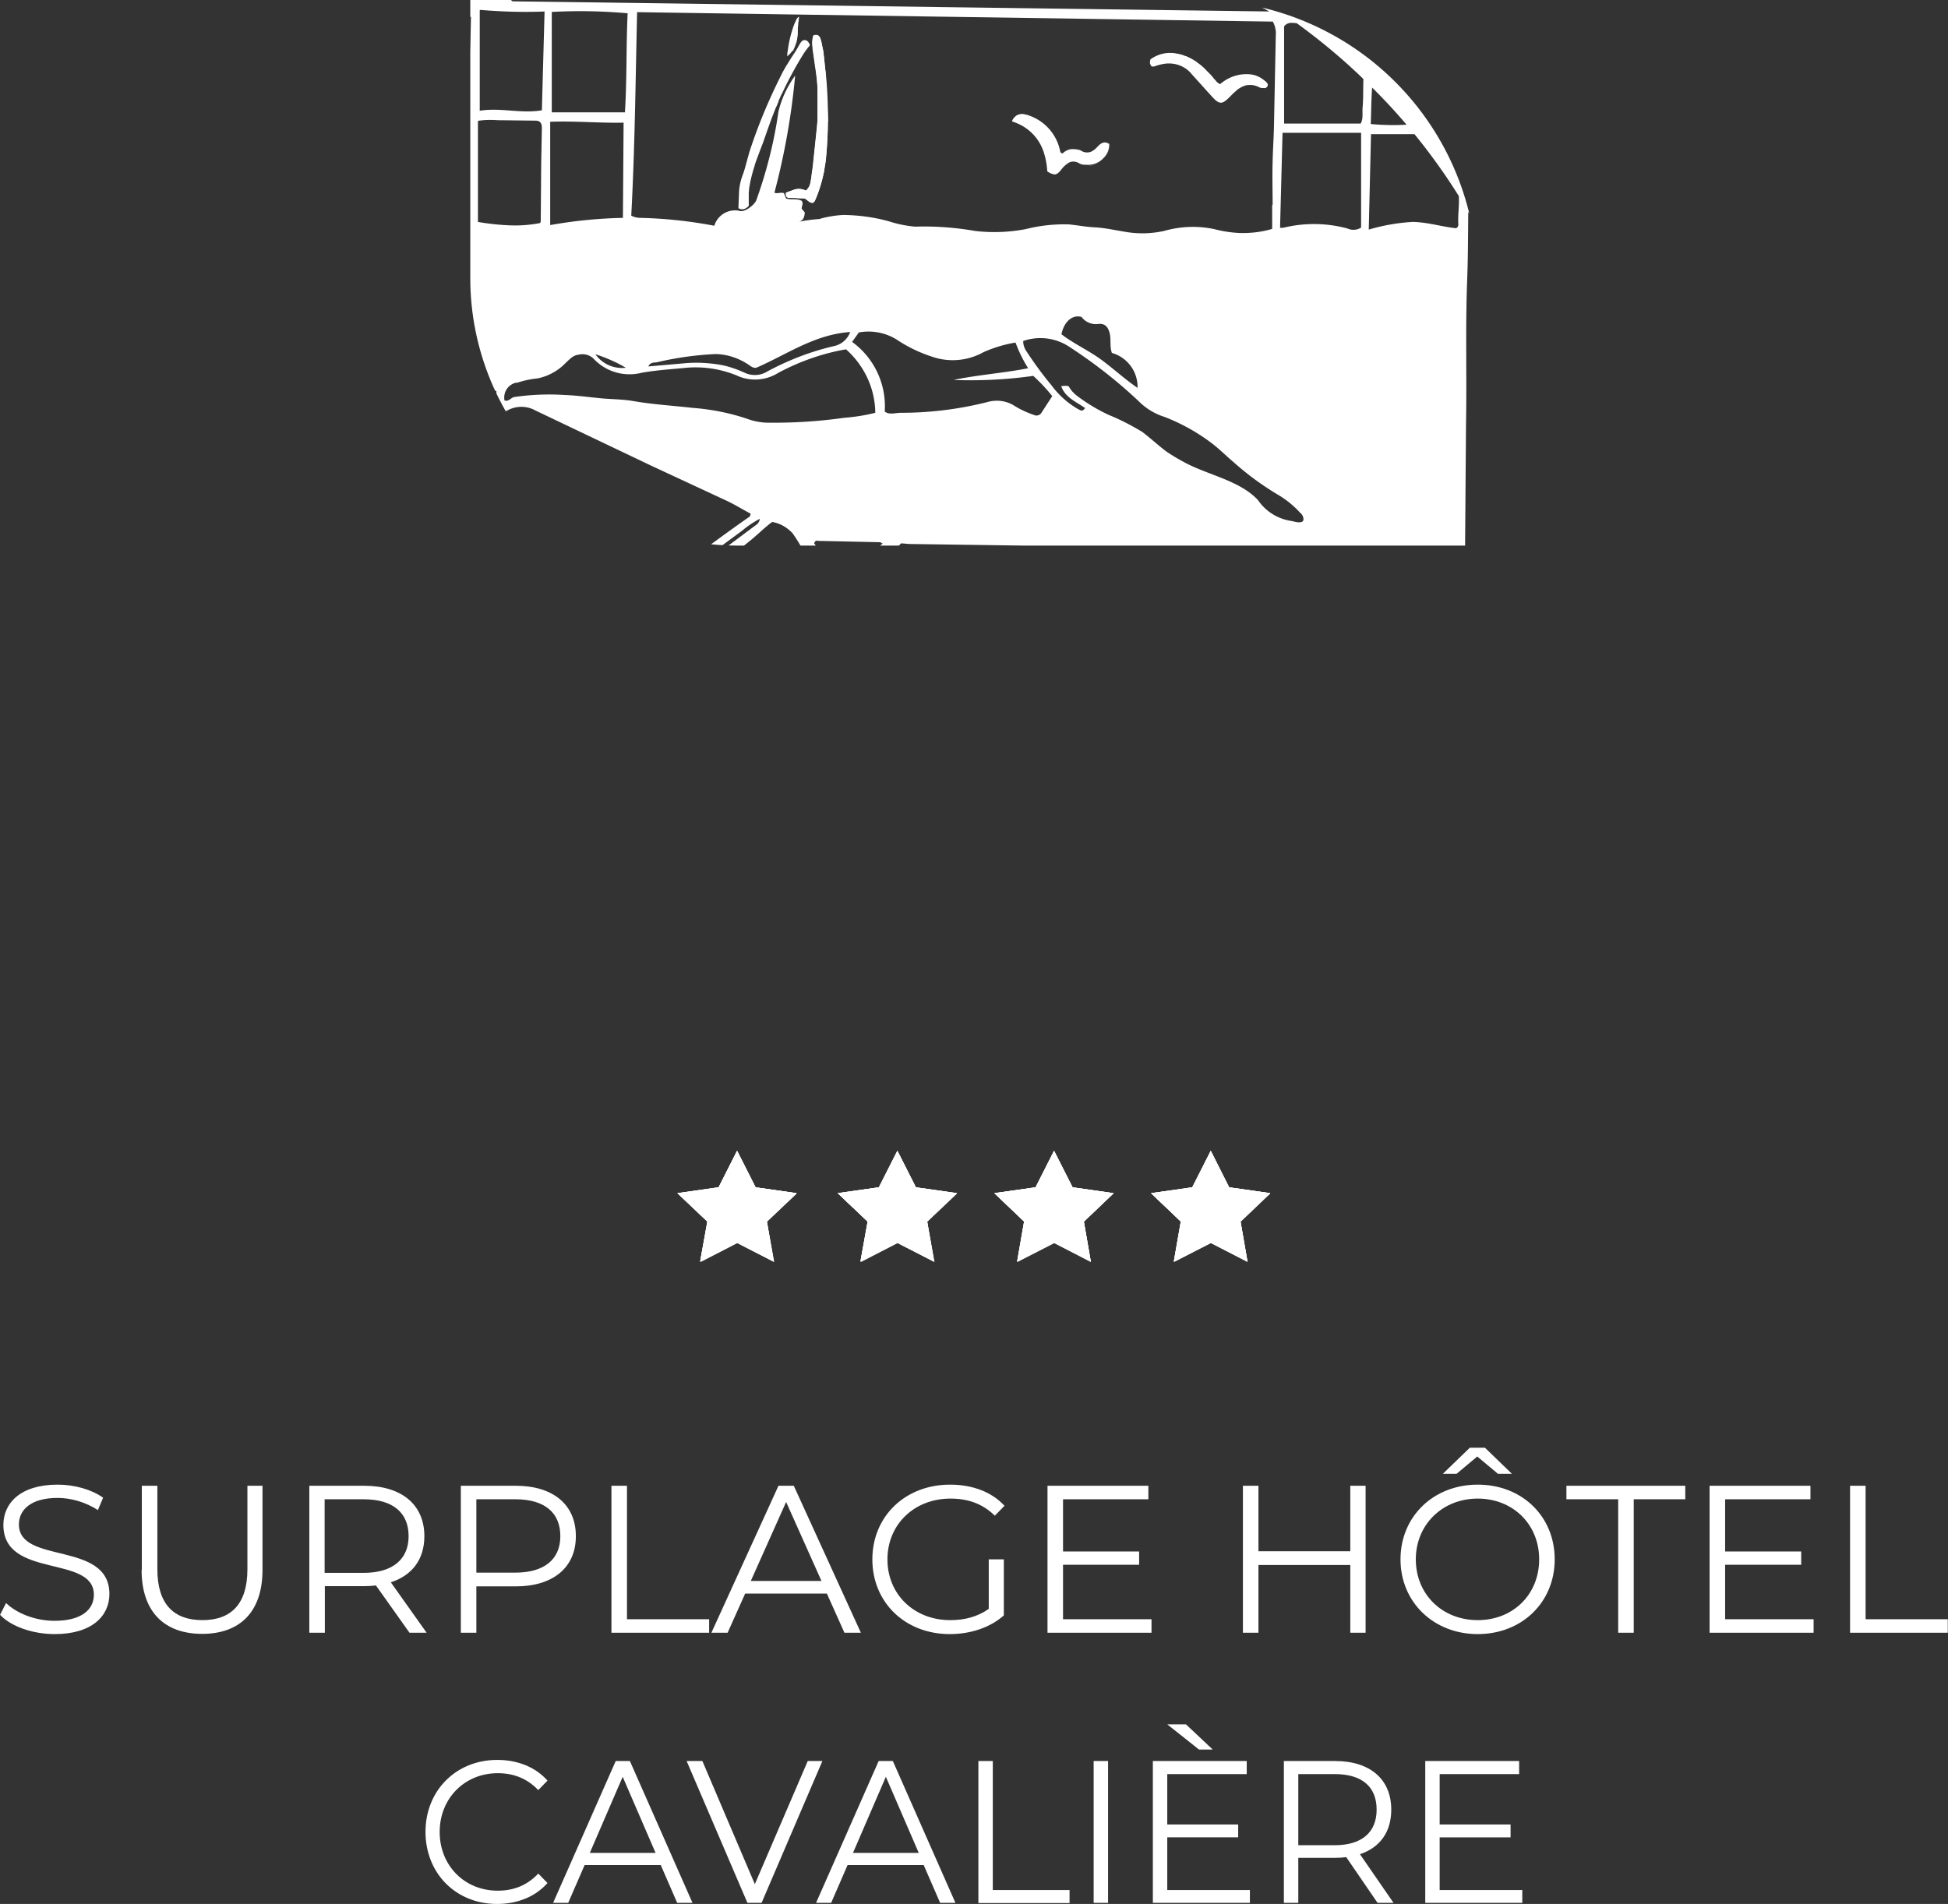 <svg xmlns="http://www.w3.org/2000/svg" viewBox="0 0 86.53 84.59" xmlns:v="https://vecta.io/nano"><rect x="0" y="0" width="86.53" height="84.59" fill="#333333" stroke="none"/><defs><clipPath id="A"><path d="M20.9 0h32.3a12.43 12.43 0 0 1 12.42 12.42v11.82H32.76a11.88 11.88 0 0 1-11.87-11.87V0h0z" fill="none"/></clipPath><path id="B" d="M32.75 51.14l.82 1.62 1.83.26-1.33 1.26.32 1.79-1.64-.84-1.63.84.31-1.79-1.32-1.26 1.82-.26.82-1.62z"/><path id="C" d="M32.74 51.13l.82 1.62 1.82.26-1.32 1.26.31 1.78-1.63-.84-1.64.84.32-1.78-1.33-1.26 1.83-.26.82-1.62z"/><path id="D" d="M46.83 51.14l.82 1.62 1.82.26-1.32 1.26.31 1.79-1.63-.84-1.64.84.32-1.79-1.33-1.26 1.83-.26.82-1.62z"/><path id="E" d="M46.82 51.13l.82 1.62 1.82.26-1.32 1.26.31 1.78-1.63-.84-1.64.84.31-1.78-1.32-1.26 1.83-.26.82-1.62z"/><path id="F" d="M53.78 51.13l.81 1.62 1.83.26-1.32 1.26.31 1.78-1.63-.84-1.64.84.31-1.78-1.32-1.26 1.83-.26.82-1.62z"/><path id="G" d="M27.16,66.01h.69v5.93h3.65v.6h-4.34v-6.53Z"/><path id="H" d="M51.15,71.94v.6h-4.62v-6.53h4.48v.6h-3.79v2.32h3.38v.59h-3.38v2.42h3.92Z"/></defs><g fill="#fff"><use href="#B"/><use href="#C"/><use href="#C"/><use href="#C"/><use href="#B" x="7.12"/><use href="#C" x="7.12"/><use href="#C" x="7.12"/><use href="#C" x="7.12"/><use href="#D"/><use href="#E"/><use href="#E"/><use href="#E"/><use href="#D" x="6.96"/><use href="#F"/><use href="#F"/><use href="#F"/><path d="M0 71.75l.27-.53c.47.46 1.3.79 2.15.79 1.22 0 1.75-.51 1.75-1.16 0-1.79-4.02-.69-4.02-3.1 0-.96.75-1.79 2.41-1.79.74 0 1.5.21 2.02.58l-.23.55c-.56-.36-1.21-.54-1.79-.54-1.19 0-1.72.53-1.72 1.18 0 1.79 4.02.71 4.02 3.09 0 .96-.76 1.78-2.43 1.78-.98 0-1.94-.34-2.42-.85zm6.3-2v-3.74h.69v3.71c0 1.55.73 2.26 2 2.26s2-.71 2-2.26v-3.71h.67v3.74c0 1.87-1.01 2.84-2.68 2.84s-2.69-.97-2.69-2.84zm11.89 2.79l-1.49-2.1c-.17.02-.33.03-.52.03h-1.75v2.07h-.69v-6.53h2.44c1.66 0 2.67.84 2.67 2.24 0 1.03-.54 1.74-1.49 2.05l1.59 2.24h-.75zm-.04-4.29c0-1.04-.69-1.64-2-1.64h-1.73v3.27h1.73c1.3 0 2-.61 2-1.63zm7.43 0c0 1.39-1.01 2.23-2.67 2.23h-1.75v2.06h-.69v-6.53h2.44c1.66 0 2.67.84 2.67 2.24zm-.69 0c0-1.04-.69-1.64-2-1.64h-1.73v3.26h1.73c1.3 0 2-.6 2-1.62z"/><use href="#G"/><path d="M36.74 70.8H33.1l-.78 1.74h-.72l2.98-6.53h.68l2.98 6.53h-.73l-.78-1.74zm-.25-.56l-1.57-3.51-1.57 3.51h3.13zm7.44-.96h.66v2.49c-.62.55-1.49.83-2.4.83-1.99 0-3.44-1.41-3.44-3.32s1.46-3.32 3.45-3.32c.99 0 1.85.32 2.42.94l-.43.44c-.55-.54-1.2-.76-1.97-.76-1.61 0-2.8 1.15-2.8 2.7s1.18 2.7 2.79 2.7c.62 0 1.2-.14 1.71-.5v-2.2z"/><use href="#H"/><path d="M60.66 66.01v6.53h-.68v-3.01H55.9v3.01h-.69v-6.53h.69v2.91h4.08v-2.91h.68zm8.4 3.27c0 1.91-1.46 3.32-3.42 3.32s-3.43-1.42-3.43-3.32 1.46-3.32 3.43-3.32 3.42 1.41 3.42 3.32zm-.69 0c0-1.56-1.17-2.7-2.73-2.7s-2.75 1.15-2.75 2.7 1.17 2.7 2.75 2.7 2.73-1.15 2.73-2.7zm-3.66-3.8h-.62l1.2-1.16h.67l1.2 1.16h-.62l-.92-.77-.92.77zm7.16 1.13h-2.29v-.6h5.28v.6h-2.29v5.93h-.69v-5.93z"/><use href="#H" x="29.41"/><use href="#G" x="55.02"/><path d="M18.9 81.39c0-1.84 1.36-3.2 3.19-3.2.89 0 1.69.31 2.23.92l-.41.42c-.5-.52-1.1-.75-1.8-.75-1.47 0-2.58 1.12-2.58 2.61S20.63 84 22.11 84c.7 0 1.3-.23 1.8-.76l.41.42c-.54.61-1.34.93-2.24.93-1.83 0-3.18-1.36-3.18-3.21zm10.46 1.47h-3.39l-.73 1.68h-.67l2.78-6.3h.63l2.78 6.3h-.68l-.73-1.68zm-.24-.54l-1.46-3.38-1.46 3.38h2.92zm7.41-4.08l-2.7 6.3h-.63l-2.7-6.3h.7l2.33 5.47 2.35-5.47h.65zm4.51 4.62h-3.39l-.73 1.68h-.67l2.78-6.3h.63l2.78 6.3h-.68l-.73-1.68zm-.23-.54l-1.46-3.38-1.46 3.38h2.92zm2.65-4.08h.64v5.73h3.41v.58h-4.05v-6.3zm5.12 0h.64v6.3h-.64v-6.3zm6.94 5.72v.58h-4.31v-6.3h4.17v.58h-3.53v2.24H55v.57h-3.15v2.34h3.66zm-2.26-6.23l-1.41-1.12h.83l1.19 1.12h-.61zm7.93 6.81l-1.39-2.03c-.16.02-.31.03-.49.03h-1.64v2h-.64v-6.3h2.28c1.55 0 2.49.81 2.49 2.16 0 .99-.5 1.68-1.39 1.98l1.49 2.16h-.71zm-.04-4.14c0-1.01-.64-1.58-1.86-1.58h-1.62v3.16h1.62c1.22 0 1.86-.59 1.86-1.58zm6.47 3.56v.58h-4.31v-6.3h4.17v.58h-3.53v2.24h3.15v.57h-3.15v2.34h3.66z"/></g><g clip-path="url(#A)" fill="#fff"><path d="M39.06-19.21C13.74-19.21-6.8-1.07-6.8 21.3s20.53 40.51 45.86 40.51S84.92 43.67 84.92 21.3 64.39-19.21 39.06-19.21h0zM78.79 9.97l-6.22 3.24a32.73 32.73 0 0 1 .87 3.08l-1.35.36c-.36-1.36-.81-2.69-1.35-3.99l7.41-3.82c.28.34.5.72.64 1.14h0zm-3.71 24.87l-.2.4-.71-.68.2-.4.71.68zM73.69 1.47c.96 1.3 1.78 2.68 2.71 4.02a10.91 10.91 0 0 1-1.19.82l-1.79-2.69-1.47 1.08c.35.69.83 1.27 1.23 1.9-.07.22-.24.36-.73.58-.16 0-.24-.12-.32-.24l-.96-1.44c-.03-.05-.06-.1-.1-.16l-1.93 1.47 1.58 2.45c-.35.31-.72.59-1.12.83l-2.37-3.46 6.45-5.17h0zm-5.77-6.35c1.37 1.21 2.64 2.53 3.78 3.96l.54.63a8.36 8.36 0 0 1-.66.67c-.1.1-.21.19-.32.3-.37-.35-.72-.72-1.06-1.1l-.71-.77h-.01l-4.7 4.96a3.69 3.69 0 0 0-.38-.41 2.61 2.61 0 0 1-.53-.66l4.53-5h0l-1.46-1.42a4.96 4.96 0 0 1 .97-1.17h0zM64.78 9.97c0 .08-.04.15-.11.17-.64-.07-1.26-.27-1.92-.28a8.57 8.57 0 0 0-1.95.34l.1-4.24h1.93a26.92 26.92 0 0 1 1.97 2.75c.03.42-.05.84-.02 1.26h0zm-3.89-4.46c.02-.56.02-1.09.06-1.62a26.22 26.22 0 0 1 1.53 1.65c-.53.03-1.06.02-1.59-.03h0zm3.2-15.26c.89.68 1.8 1.36 2.64 2.09-.06.19-.17.35-.31.49-.94-.67-1.82-1.41-2.75-2.12.15-.2.22-.38.42-.46h0zm-2.04 1.72a2.94 2.94 0 0 1 1.96-.17 2.34 2.34 0 0 1 1.06.72 3.28 3.28 0 0 1 .92 2.56c-.06 1.06-.43 2.08-1.06 2.94A5.16 5.16 0 0 1 62.1.06c-1.03.29-2.14 0-2.88-.79-.56-.56-.85-1.34-.8-2.14.07-1.39.65-2.71 1.63-3.69a5.84 5.84 0 0 1 2.01-1.47h0zm-1.6 13.52h-3.41V1.17c.17-.21.38-.15.56-.14 1.03.75 2.01 1.56 2.92 2.44l.04.04v.05c-.01.39 0 .79-.03 1.18-.03.25.04.53-.09.75h0zM48.2 18.13c-.12.15-.14.14-.34.03a3.88 3.88 0 0 1-1.16-1.05c-.4-.48-.77-.99-1.11-1.51a.8.8 0 0 1-.14-.45 2.33 2.33 0 0 1 1.99.22c1.16.75 2.25 1.6 3.25 2.56.3.27.65.47 1.03.59a8.55 8.55 0 0 1 2.05 1.13c.38.28.71.62 1.07.92l.02.02A12.81 12.81 0 0 0 56.8 22a4.16 4.16 0 0 1 .95.78.37.37 0 0 1 .15.3c0 .04-.03.08-.06.1-.13.06-.33 0-.45-.03a2.18 2.18 0 0 1-1.51-.93c-.8-.87-2.24-1.12-3.27-1.68a8.91 8.91 0 0 1-.8-.48h0c-.36-.27-.7-.59-1.07-.87-.48-.29-.98-.55-1.5-.76a7.9 7.9 0 0 1-1.42-.86c-.14-.11-.26-.25-.35-.41-.11-.03-.22-.02-.33 0 .18.51.67.69 1.06.97h0zm8.31-9.03v1.07c-.48.14-.98.2-1.48.18a5.33 5.33 0 0 1-1.05-.16c-.75-.17-1.53-.14-2.27.07-.59.13-1.19.14-1.78.03-.44-.07-.87-.17-1.31-.19-.38-.02-.75-.09-1.13-.13a6.97 6.97 0 0 0-1.93.21c-.74.14-1.5.17-2.25.08-.87-.15-1.76-.22-2.65-.19a5.1 5.1 0 0 1-1.15-.23c-.67-.19-1.36-.28-2.05-.29a4.85 4.85 0 0 0-1 .16c-.02 0-.03.02-.05.02-.31.02-.61.06-.91.12.16-.06.23-.16.25-.41l-.14-.17c0-.12.09-.23 0-.35-.22-.11-.47-.03-.69-.1-.04-.09-.07-.17-.1-.24-.15-.05-.3.04-.42-.02.45-1.7.76-3.44.92-5.2a4.53 4.53 0 0 0-.74 1.59c-.19 1.35-.53 2.68-.99 3.96-.11.23-.53.53-.73.46a.96.96 0 0 0-1.13.66 19.94 19.94 0 0 0-3.27-.35c-.15 0-.29-.03-.42-.1.16-2.98.19-5.98.26-9.04l28.24.42c.1.19.15.4.13.62l-.08 4.01c-.01.53-.05 1.06-.06 1.6-.02.63 0 1.27 0 1.91h0zm-5.97 8.14c-.6-.41-1.1-.88-1.65-1.28s-1.2-.69-1.74-1.11c.1-.51.45-.89.89-.77a.8.8 0 0 0 .77.31c.28-.02.4.14.47.37.09.3 0 .62.11.92a1.57 1.57 0 0 1 1.14 1.56h0zm-12.77-2.5c-.12.33-.39.57-.74.64-1.03.24-2.01.62-2.94 1.12-.3.19-.67.21-.99.07-.35-.16-.71-.29-1.09-.36-.53-.09-1.07-.12-1.61-.07l-1.6.14c.09-.2.26-.16.4-.19.85-.2 1.72-.32 2.59-.36.5.01.99.17 1.41.44.13.08.23.19.39.17 1.35-.58 2.58-1.48 4.18-1.59h0zM22.8.06c-.07 0-.11-.05-.12-.17 2.54-1.06 5.16-1.93 7.83-2.58 6.03-1.42 12.32-1.33 18.31.26C51.46-1.8 54-.81 56.38.51L22.8.06h0zm5 16.28c-.53.06-1.05-.17-1.35-.6.47.15.93.35 1.35.6h0zM24.44 10V5.41c1.1-.04 2.15.06 3.26.04l-.03 4.23a20.67 20.67 0 0 0-3.23.32h0zm3.32-5.01h-3.25V.53a23.7 23.7 0 0 1 3.37.06c-.07 1.5-.03 2.94-.12 4.39h0zM24.19.5l-.12 4.4c-.93.16-1.83-.13-2.76.02V.46s.02-.02.03-.02c.95.08 1.9.11 2.85.07h0zm-2.07 4.84l1.66.02c.23 0 .29.13.29.33l-.03 1.55-.02 2.56c0 .04-.01.08-.03.11a5.8 5.8 0 0 1-1.38.1 10.78 10.78 0 0 1-1.38-.15V5.37c.29-.05.59-.05.89-.03h0zm.83 11.67c.31-.1.62-.17.94-.2.47-.1.91-.34 1.24-.69.17-.15.31-.33.56-.36.24-.06.49 0 .67.17a2.19 2.19 0 0 0 2.15.63c.62-.11 1.24-.15 1.87-.21a4.8 4.8 0 0 1 2.48.39 1.94 1.94 0 0 0 1.72-.18c.94-.5 1.95-.86 3-1.04.81.72 1.29 1.74 1.3 2.82a7.98 7.98 0 0 1-1.37.22c-1.11.16-2.24.23-3.36.22-.33 0-.66-.06-.98-.18-.78-.26-1.6-.42-2.42-.48-.87-.1-1.75-.15-2.61-.3-.46-.08-.93-.08-1.4-.12-.55-.05-1.09-.13-1.64-.15a10.67 10.67 0 0 0-2.26.09c-.15.03-.25.22-.43.15-.07-.36.16-.71.52-.79h0zm13.37 7.02l2.78.06a1.17 1.17 0 0 0 .11.06l-2.17 1.65c-.2-.59-.49-1.15-.87-1.65 0-.07.06-.13.13-.13h.02zm2.51 1.14c.09-.13.27-.14.48 0 .07.04.14.07.22.08a3.46 3.46 0 0 1 1.5.61c.1.06.21.1.32.11.22.02.42.11.57.26.04.05.09.08.16.1a1.44 1.44 0 0 1 .75.37c.2.14.43.21.67.22.25.02.49.14.66.32.37.34.84.55 1.34.62.16 0 .3.11.33.26a.31.31 0 0 1-.04.23c-.36-.31-.91-.26-1.25-.59-.35-.32-.79-.52-1.25-.59-.48-.09-.81-.52-1.32-.59-.1-.07-.19-.26-.33-.26-.34.02-.57-.21-.85-.29-.39-.12-.79-.19-1.19-.33-.25-.05-.47-.18-.64-.36-.05-.06-.12-.11-.19-.12.02-.01.03-.02.05-.03h0zm.47-6.89c.08-1.21-.47-2.38-1.45-3.09l.3-.42a2.38 2.38 0 0 1 1.67.31 6.27 6.27 0 0 0 1.56.76c.76.27 1.6.2 2.3-.19a5.77 5.77 0 0 1 1.43-.43 6.03 6.03 0 0 0 .56 1.14c-1.11.22-2.22.29-3.31.52a19.96 19.96 0 0 0 3.54-.18c.3.28.59.58.84.9l-.48.74c-.07.11-.21.15-.32.1-.32-.11-.63-.25-.91-.43-.35-.21-.77-.26-1.16-.15a15.62 15.62 0 0 1-3.85.48c-.25 0-.52.1-.71-.05h0zM57 10.12h-.14l.11-4.22h3.49v4.21c-.18.12-.42.13-.61.04a5.73 5.73 0 0 0-2.85-.03h0zM54.68-13.2c.44.08.86.27 1.23.53L55-10.26c.81.51 1.67.93 2.57 1.27.48-.74.75-1.57 1.21-2.31a8.3 8.3 0 0 1 1.06.57c-.03.39-3.55 7.67-3.77 7.8-.33-.12-.61-.36-1-.56.62-1.48 1.36-2.9 2.04-4.38l-2.54-1.24c-.65 1.51-1.16 3.06-1.83 4.57l-1.21-.52 3.16-8.14h0zm-4.61 2.56a.56.56 0 0 1 .52.59h0c-.04.29-.29.49-.58.48a.53.53 0 0 1-.49-.57c.02-.29.27-.51.56-.49h0zm-6.63-5.39c1.73.06 3.44.35 5.09.87l-.23 1.31c-1.14-.24-2.27-.4-3.44-.53l-.26 2.07c.66.07 1.31.19 1.96.33-.02.36-.07.72-.15 1.06-.66-.03-1.29-.22-1.97-.23l-.33 2.62c1.05.2 2.08.4 3.12.68l-.22 1.26c-1.48-.29-2.94-.53-4.45-.74l.87-8.71h0zm-9.05 2.29a3.94 3.94 0 0 1 .51-1.32l.16-.25a3.09 3.09 0 0 1 .8-.96 2.01 2.01 0 0 1 1.18-.39 2.7 2.7 0 0 1 1.88.57c.32.3.6.65.84 1.02a.5.5 0 0 1 .1.42v.04l-.04.02-.37.19c-.26.16-.54.29-.83.37l-.07.02-.03-.07c-.07-.19-.11-.39-.13-.59-.02-.15-.05-.31-.1-.45a1.34 1.34 0 0 0-.74-.87c-.41-.13-.85.1-.99.51h0a2.89 2.89 0 0 0-.23 1.13l.02 5.31a1.14 1.14 0 0 0 .87 1.02c.44.14.93-.02 1.19-.4a3.9 3.9 0 0 0 .51-1.07c.04-.1.03-.21-.02-.29l-1.06-.04-.02-.04a1.03 1.03 0 0 1-.02-.79l.02-.06h.06.86c.58 0 1.18 0 1.78.05h.08v.08a3.96 3.96 0 0 1-.39 1.42 3.34 3.34 0 0 1-1.53 1.66c-1.34.72-3.01.21-3.73-1.13 0-.02-.02-.04-.03-.05-.44-.83-.67-1.76-.69-2.7-.07-.78-.02-1.57.15-2.34h0 0zm-6.74 8.19l.26-3.55v-.02l.47-5.78v-.05h.05a.31.31 0 0 1 .4.18h0v.02l1.73 2.97 1.2 2.07 1.33 2.28h0a.47.47 0 0 1 .03.53l-.02.02-1.06.22-.02-.02c-.18-.15-.33-.35-.42-.57-.08-.17-.18-.32-.3-.45h0c-.18.05-.36.09-.54.14h0c-.49.13-1.01.26-1.51.42h0a2.41 2.41 0 0 0-.07.53c0 .23-.05.45-.12.67v.03h-.04l-.32.12c-.3.14-.62.23-.96.28h-.08v-.06h0zm11.4.67c4.12-.01 8.21.77 12.04 2.31 1.39.56 2.73 1.22 4.02 1.97-.9-.41-1.83-.78-2.77-1.12-1.93-.67-3.91-1.21-5.92-1.6a35.9 35.9 0 0 0-4.73-.67c-1.64-.09-3.28-.08-4.92.02-1.08.05-2.15.15-3.21.32a47.28 47.28 0 0 0-4.7.99c-1.14.31-2.27.66-3.38 1.07-.86.32-1.7.68-2.55 1.02 1.3-.77 2.67-1.44 4.07-2 3.83-1.54 7.92-2.32 12.04-2.31h0zM20.07-11.8a11.82 11.82 0 0 1 1-.52h0c.11-.05.23-.11.35-.16l.06-.03 2.87 6.53h0a.47.47 0 0 0 .33-.06l.07-.03 1.23-.51c.16-.09.37-.03.46.13 0 .02.02.03.02.05.11.24.2.47.3.73.04.1.08.21.13.32l.02.05-.05.03c-1.08.54-2.19 1.02-3.23 1.47l-.06.02-3.56-7.99.06-.03h0zm-6.36 3.53v-.03l.59-.33 1.38-.81c.17-.1.34-.19.51-.28l.66-.37a1.8 1.8 0 0 1 2.01.11c.51.34.92.82 1.17 1.38l.06.13a2.98 2.98 0 0 1 .39 1.3c0 1.01-.6 1.94-1.53 2.34-.22.12-.42.25-.65.39l-.25.16 1.61 2.65-.04.05a2.61 2.61 0 0 1-.66.53c-.12.08-.24.15-.34.24l-.03.03h-.04c-.19-.08-.35-.22-.43-.4-.02-.03-.04-.07-.06-.1l-1.86-2.8-1.03-1.54-1.39-2.09a.51.51 0 0 1-.07-.53h.01zM7.25-2.64c.11-.2.27-.38.45-.52.05-.05.1-.09.15-.13.25-.24.51-.47.77-.69.31-.27.63-.56.93-.85a2.23 2.23 0 0 1 1.75-.51c.64.05 1.23.39 1.6.92a3.53 3.53 0 0 1 .44 2.83v.03s-.02.05-.02.07h0a2.38 2.38 0 0 1 1.13.35c.12.06.24.12.36.17.16.06.33.08.5.06h.29.17c.14-.01.28 0 .41.05l.04.02v.05A6.61 6.61 0 0 1 16.34.3v.24l-.02.03c-.12.1-.27.13-.42.08h-.06c-.59-.08-1.15-.3-1.63-.64-.26-.18-.54-.33-.83-.45a.52.52 0 0 0-.56.07c-.21.17-.41.35-.59.55l-.07.07c.31.42.64.82 1.01 1.19.35.36.68.74.98 1.14l.04.05-.92.94-6.05-6.15.03-.05h0zm4.43 15.49a1.84 1.84 0 0 1-.63.44c.26-.7.54-1.38.86-2.06a1.5 1.5 0 0 1-.24 1.62h0zM1.7 4.03a5.41 5.41 0 0 1 .55-.8l.19-.25.03-.05.05.02a2.18 2.18 0 0 1 .62.33c.04.03.08.06.13.09l4.87 3.29a2.5 2.5 0 0 1 .17.12 1.46 1.46 0 0 0 .93.36c.36-.09.66-.35.81-.7.07-.29-.01-.6-.21-.83L8.49 4.52l-1.13-.9-3.07-2.48h-.02a.44.44 0 0 1-.18-.32V.79l.73-.87h.03a.28.28 0 0 1 .29.08l1.67 1.33 3.69 2.93a1.91 1.91 0 0 1 .43 2.47c-.29.52-.68.99-1.15 1.36-.36.28-.8.43-1.25.42a2.16 2.16 0 0 1-1.12-.39L5.26 6.67l-.99-.68-2.32-1.57c-.12-.07-.22-.18-.26-.31v-.03-.03h0zM.61 8.23a.71.71 0 0 1 .41.05h.03l.02.04a5.13 5.13 0 0 1 .43 1.15l.02.08-.08.02c-.17.04-.34.02-.49-.05a1.55 1.55 0 0 0-.64-.08c-.22-.02-.44.09-.56.28a.8.8 0 0 0 .08.75c.39.57 1.12.81 1.77.58a8.41 8.41 0 0 0 1.9-1.06c.64-.49 1.47-.66 2.25-.49a2.36 2.36 0 0 1 1.71 1.81 3.27 3.27 0 0 1-.3 2.54 3.53 3.53 0 0 1-2.19 1.64c-.28.07-.56.09-.84.07a3.66 3.66 0 0 1-.34-.02h-.06v-.05c-.07-.27-.09-.56-.08-.83 0-.22 0-.43-.02-.65l-.02-.12.45.1c.22.05.42.1.63.14a1.45 1.45 0 0 0 1.52-.44 1.49 1.49 0 0 0 .24-1.53c-.19-.43-.56-.76-1.01-.89a2.49 2.49 0 0 0-2.3.34c-.66.4-1.39.69-2.14.87-.58.12-1.18-.02-1.65-.37a1.93 1.93 0 0 1-.73-1.5c-.07-1.2.82-2.23 2.01-2.34h0zM-1.3 24.12c-.2-.51-.13-1.09.18-1.54a3.53 3.53 0 0 1 2.48-1.29c.66-.07 1.32.07 1.9.39a3.22 3.22 0 0 1 .56.41 1.7 1.7 0 0 1 .15 2.41c-.11.12-.24.23-.38.32-.13-.05-.25-.12-.37-.21-.06-.04-.12-.08-.19-.12l.12-.15c.08-.11.17-.21.24-.32.19-.26.27-.58.21-.9s-.25-.59-.53-.77c-.49-.3-1.07-.43-1.64-.36-.58.04-1.13.27-1.56.66a1.12 1.12 0 0 0-.39.89 1.27 1.27 0 0 0 .6.92c.04.03.09.05.13.08l.08.05c-.05.05-.1.1-.14.15a1.81 1.81 0 0 1-.41.37 1.49 1.49 0 0 1-1.04-.97h0zm1.39 5.82c-.1-.18-.18-.37-.24-.57.1-.14.23-.25.39-.31a1.07 1.07 0 0 0 .37-.27h0c-.11-.29-.19-.59-.22-.9-.04-.24-.08-.47-.15-.7a.46.46 0 0 0-.46-.39c-.18 0-.35-.04-.5-.12-.07-.24-.12-.48-.14-.72l5.65.74.03.1-4.7 3.18-.03-.05h0zm.36 2.13l4.47-3.52a1.35 1.35 0 0 1 .22.47c.03.08.06.17.1.26l-3.05 2.41h0l.04.1 4 .29c.02.09.06.17.1.25a.64.64 0 0 1 .11.4l-5.91-.3-.08-.36h0zm3.15 6.14a.3.3 0 0 1-.19-.19c-.01-.03-.03-.07-.05-.1-.05-.06-.09-.12-.13-.19-.02-.02-.03-.05-.04-.07.06-.13.15-.24.27-.32.07-.05.12-.11.17-.18h0l-.97-2.05h0c-.14-.01-.28 0-.41 0a1.85 1.85 0 0 1-.47 0 .53.53 0 0 0-.11-.21.59.59 0 0 1-.13-.44l5.52-.71.34.72c-1.2 1.24-2.48 2.47-3.7 3.66l-.09.08h0zm1.89 3.02c-.47-.56-.91-1.15-1.37-1.78l4.43-3.11c.18.19.33.41.43.65l-3.79 2.69c.23.44.59.76.8 1.2a.89.89 0 0 1-.5.35h0zm1.3 1.67c.03-.12.1-.24.2-.31l3.64-3.17a.3.3 0 0 1 .08-.04 2.91 2.91 0 0 1 .47.52l-3.9 3.51a2.89 2.89 0 0 1-.49-.5h0zm3.81 3.91c-.61-.58-1.26-1.12-1.87-1.79l3.79-3.79 1.67 1.53c-.08.2-.22.39-.39.52-.46-.24-.78-.66-1.23-.93a6.63 6.63 0 0 0-.96 1.02c.39.39.78.72 1.12 1.12-.12.23-.29.43-.5.58a11.03 11.03 0 0 0-1.26-1.1c-.41.31-.73.73-1.15 1.1l1.26 1.28c-.12.19-.29.34-.49.45h0zm.91-8.4c.29-.35.47-.42.71-.26a.55.55 0 0 1 .09.79l-.01.02c-.54.14-.74 0-.79-.55h0zm2.68 1.96c.27.02.54.06.8.14l-.58 1.1c-.13.02-.25-.01-.35-.1-.04-.38 0-.77.12-1.14h0zm1.61 7.46c-.4.38-.56.95-.39 1.48l-.82.58c-.22-.82-.07-1.69.42-2.38-.29-.24-.59-.46-.91-.65-.54.52-.9 1.19-1.43 1.69a1.83 1.83 0 0 1-.52-.35c-.04-.1-.01-.22.07-.29l3.05-3.82a.8.8 0 0 1 .13-.13.5.5 0 0 1 .31.1l1.31 1c.45.42.63 1.04.49 1.63-.22.66-.83 1.11-1.52 1.13h-.17zm5.22.56c-.51-.19-.92-.56-1.44-.79l-.87 1.33 1.42.9-.37.62a9.46 9.46 0 0 1-1.44-.77 6.53 6.53 0 0 0-.87 1.23L19.14 52c-.05.2-.15.38-.29.52-.82-.38-1.55-.9-2.33-1.3-.06-.09-.06-.21 0-.29l2.66-4.2c.02-.03.05-.05.07-.08a6.25 6.25 0 0 1 2.11 1.24c-.07.19-.19.36-.33.5h0zm1.12 3.07c-.28.05-.56-.11-.66-.38-.11-.32.04-.58.45-.8.47.11.64.28.63.63-.04.25-.2.45-.42.55h0zm4.64-.53c-.02-.36-.32-.64-.68-.63-.18 0-.35.09-.46.22-.48.39-.82.93-.96 1.53-.08.35-.17.7-.26 1.05a1.71 1.71 0 0 0 .05.87.73.73 0 0 0 .89.53c.09-.02.17-.06.25-.11.14-.09.27-.2.4-.3.25.09.28.32.34.52-.38.66-1.21.89-1.87.51-.12-.07-.23-.15-.32-.25a2.16 2.16 0 0 1-.55-1.7c.03-.77.25-1.52.66-2.18.33-.64.89-1.13 1.58-1.35.62-.21 1.3.12 1.52.75.01.03.02.07.03.11a.98.98 0 0 1 .07.63l-.53.26a1.02 1.02 0 0 1-.13-.45h-.01zm3.84 5.66c-.21 0-.42-.05-.61-.11-.13-.3 0-.61-.13-.91l-1.33-.35c-.14.14-.25.31-.33.49-.07.21-.29.33-.5.26-.02 0-.04-.01-.05-.02-.13-.05-.27-.07-.49-.13l3.05-4.94c.14.04.23.19.21.33l.29 5.14c.02.09-.01.19-.09.25h0zm5.03-1.8c-.37.59-1.08.87-1.75.71-.23-.06-.47-.07-.71-.02-.14.49-.13 1.01-.3 1.5a2.29 2.29 0 0 1-.78-.14l.99-5.36c.54.05 1.03.13 1.53.2.5.09.93.4 1.19.84.49.7.43 1.66-.16 2.28h0zm4.96 2.51L39 54.32c-.21.1-.15.25-.15.35l-.04 2.21c0 .15.03.31-.13.43-.23.02-.47 0-.69-.07l.17-5.35a1.16 1.16 0 0 1 .69-.03l1.71 3.56.09-.02c-.04-1.17-.1-2.35-.08-3.53.25-.03.51 0 .74.07.11 1.78.16 3.56.19 5.38a2.01 2.01 0 0 1-.88-.02h0zm2.79-.11l-.4-5.28a11.06 11.06 0 0 1 2.54-.48c.13.17.16.4.08.6-.59.18-1.24.15-1.85.36.04.52.12 1.03.23 1.53l1.76-.27c.09.19.13.39.12.6l-1.82.31c-.02.6.05 1.17.07 1.8l1.95-.17a1.27 1.27 0 0 1 .1.61c-.91.17-1.83.26-2.8.4h0zm.13-7.41c.08-.39.43-.42.72-.66.15.48.42.91.79 1.24 0 .11-.04.17-.13.16a1.88 1.88 0 0 1-1.37-.75h0zm7.26 5.07a1.66 1.66 0 0 1-1.4 1.51c-.57.13-1.16-.09-1.51-.55-.32-.4-.55-.87-.67-1.36-.19-.64-.25-1.3-.18-1.97.02-.52.22-1.01.59-1.38.49-.61 1.37-.71 1.98-.22a1.36 1.36 0 0 1 .39.5c-.05.23-.17.44-.35.6-.21-.04-.29-.2-.42-.31-.55-.48-1.08-.28-1.29.42a4 4 0 0 0 .14 2.6 1.77 1.77 0 0 0 .58.82c.34.21.77.18 1.08-.07a.97.97 0 0 0 .36-1.05l-.85.2c-.11-.18-.17-.38-.19-.59l1.53-.42a1.64 1.64 0 0 1 .21 1.26h0zm4.35-.54a6.27 6.27 0 0 1-1.16-.89c-.3-.25-.59-.49-.99-.18-.06.03-.12.05-.19.06 0 0-.02.01-.05.05a14.66 14.66 0 0 1 .41 1.74c-.23.12-.49.19-.75.21l-1.54-5.1a.27.27 0 0 1 .23-.18c.56-.2 1.13-.39 1.68-.61a1.47 1.47 0 0 1 1.82.57c.63.78.55 1.91-.18 2.6-.03.03-.06.07-.12.13.45.45.93.87 1.44 1.25-.15.24-.42.23-.62.35h0zm2.1-.77l-2.01-5.04c.66-.43 1.4-.69 2.1-1.09.15.14.25.33.28.54-.39.33-.9.5-1.34.84l.49 1.4 1.54-.6c.12.21.21.44.27.67l-1.42.8.57 1.46c.52-.22.97-.53 1.49-.72a1.11 1.11 0 0 1 .25.55l-2.23 1.19h0zm3.28-14.41c-2.73 2.6-5.94 4.65-9.44 6.05a32.53 32.53 0 0 1-24.08 0 29.77 29.77 0 0 1-9.44-6.05c-4.99-4.59-7.87-11.04-7.94-17.82a23.26 23.26 0 0 1 1.36-7.84c0 .07 0 .13.03.19.66.21.92-.32 1.23-.72.24.09.47.19.69.32l3.91 1.84a2.95 2.95 0 0 0 .78.33c.14.05.29-.03.34-.16-.32-.39-.86-.42-1.33-.72.96-.48 1.81-1.04 2.77-1.55v.87l-.06 1.52c0 .31.13.41.41.33a.77.77 0 0 0 .02-.15l.03-2.81c.01-.12-.06-.23-.17-.28-.54-.22-1.06-.49-1.57-.79-.09-.06-.21-.06-.3 0-.12.22.02.33.19.42.26.14.53.26.78.4.1.05.23.07.21.27-.91.5-1.78 1.12-2.69 1.59l-3.79-1.81c-.02-.12 0-.23.04-.34a1.98 1.98 0 0 0-.06-1.18c-.06-.14-.1-.33-.23-.42l.39-.73c.62.48 1.36.79 2.14.9a1.72 1.72 0 0 1-.2.59 1.39 1.39 0 0 0-.09 1.02c.15.56.64.95 1.21.99a1.49 1.49 0 0 0 1.77-1.11 1.46 1.46 0 0 0-.26-1.21c-.07-.08-.12-.18-.14-.29 1.08-.16 2.11-.54 3.05-1.11 0-.08-.03-.16-.09-.21-.94-.83-1.85-1.7-2.77-2.55a.69.69 0 0 0-.51-.19c-.32.02-.64.01-.96 0-.14 0-.28.05-.4.12-.61.39-1.19.83-1.71 1.33 1.13-1.7 2.44-3.26 3.91-4.67A28.76 28.76 0 0 1 20.92.74l-.3 15.92c.46.28.94.52 1.43.72v.6c.04.34.17.41.48.26.39-.22.87-.22 1.26 0l5.16 2.46 3.29 1.53c.39.18.74.4 1.1.59 0 .08-.04.15-.11.18-1.16.81-2.29 1.66-3.42 2.51l-3.15 2.34c-.65.52-1.33.99-2.04 1.42-.16.12-.37.14-.56.07l-1.8-.8-3.19-1.42c-1.62-.73-3.27-1.4-4.87-2.2-.23-.12-.46-.22-.68-.32-.1.05-.16.1-.18.19.03.13.12.24.25.28.14.05.28.12.42.18l9.94 4.45c.28.15.62.11.86-.11.51-.4 1.04-.78 1.57-1.17l6.57-4.83a4.32 4.32 0 0 1 .8-.54c-.03.22-.17.27-.27.35l-5.68 4.24-2.98 2.21c-.23.21-.56.24-.83.08-.55-.29-1.12-.54-1.69-.8l-6.58-2.94L13.15 25c-.15-.07-.31-.18-.45.06a1.06 1.06 0 0 0 .58.42l4.64 2.11 4.24 1.9c.63.28 1.25.6 1.9.84a.9.9 0 0 0 .88-.11c1.02-.72 2.01-1.47 3.01-2.21l2.09-1.58c1.1-.84 2.27-1.57 3.33-2.45.32-.26.6-.55.93-.79.36.06.68.25.92.52.66.96 1.13 2.03 1.37 3.17a1.09 1.09 0 0 1-.71 1.38 1.06 1.06 0 0 1-.31.05.54.54 0 0 0-.45.29 1.28 1.28 0 0 1-.54.54c-.43.21-.76.59-.92 1.05-.17.43-.53.76-.97.89-.12-.03-.22-.13-.23-.26l-.44-1.35c-.04-.12-.08-.23-.22-.27-.21.13-.26.31-.19.63.1.44.21.88.27 1.33.13.42.12.86-.03 1.27-.38.16-.79.24-1.2.23-.17-.18-.25-.43-.23-.67.02-.46-.03-.93-.15-1.37a6.77 6.77 0 0 0-.51-1.36c-.1-.04-.22 0-.28.1-.02.17-.01.35.04.52.2.61.32 1.24.34 1.88 0 .35-.12.5-.49.55a.3.3 0 0 1-.04-.1 7.66 7.66 0 0 0-.42-1.63c-.04-.12-.07-.25-.26-.2l-.05.09c-.18.35-.03.67.05 1.01.14.8.22 1.61.23 2.42.01.13-.04.25-.15.32-.47.37-1 .65-1.57.83a.91.91 0 0 1-.63-.02c-.02-.06-.02-.13-.03-.19 0-.62-.02-1.23.02-1.85-.04-.53 0-1.07.1-1.6.03-.11-.03-.21-.15-.25-.16 0-.22.11-.29.23-.11.29-.16.6-.15.91-.06.66-.05 1.32-.06 1.97 0 .21.06.41.18.58.05.08.14.17.05.32-.27-.1-.38.29-.65.27l-.03-.06-.33-3.22c-.02-.18-.06-.31-.26-.32-.1.07-.15.19-.14.31.04 1.27.02 2.55.18 3.82.03.25-.11.5-.34.61-.32.15-.43.13-.66-.13a10.82 10.82 0 0 1-.05-2.48 11.33 11.33 0 0 1 .49-2.07 1.73 1.73 0 0 0 .07-.31c.02-.14-.05-.22-.24-.21-.79 1.32-1.16 2.84-1.06 4.37l-1.63.14c-.05-1.54.11-3.08.49-4.57-.34-.11-.41.09-.47.27-.08.22-.16.45-.22.67a13.33 13.33 0 0 0-.43 1.65c0 .38-.05.76-.13 1.13-.06.08-.15.14-.26.15a1.53 1.53 0 0 0-.63-.3c-.46-.06-.56-.18-.54-.65.11-1.3-.02-2.61-.39-3.86-.12-.35-.31-.46-.61-.29a.78.78 0 0 0-.37.41 20.73 20.73 0 0 0-.96 3.08c-.19.49.05 1.03.54 1.23.18.07.37.08.56.04.17-.01.34-.11.54-.04.35.49.75.94 1.48.72.17.33.49.27.8.32-.06.39.17.55.48.64a1.27 1.27 0 0 0 .34.05c.36.01.73-.03 1.08-.13.28-.1.58.04.68.32.01.03.02.06.02.09a20.57 20.57 0 0 0-2.02 1.94c.04.17.12.25.23.25.25-.02.47.17.5.42.56.08 1.01.45 1.57.56-.03.33.15.48.47.5.05 0 .08.03.11.06.16.16.39.24.61.19.09 0 .18-.03.25.04.06.08 0 .2.11.29l.26.06.15.21c.17.06.33 0 .47.02a1.93 1.93 0 0 0 .89.53 1.15 1.15 0 0 1 .56.33c.37.39.96.47 1.43.2.05-.23.18-.44.37-.59 1.09-.81 2.13-1.68 3.21-2.5 1.72-1.3 3.4-2.65 5.09-3.99l8.03-6.36c.12-.08.21-.2.25-.34.04-.13.13-.23.25-.3.27-.15.5-.36.69-.61-.31-.34-.77-.21-1.13-.43-.04-.07-.07-.21-.24-.24-.15 0-.33.1-.47-.05 0-.12.15-.15.11-.28-.15-.23-.35-.03-.52-.04-.52-.21-.97-.57-1.55-.44-.05-.23.2-.25.17-.42-.19-.23-.35.05-.51.04-.09-.1.05-.2-.04-.3-.13-.11-.32.07-.47-.08-.05-.09-.04-.22-.15-.28-.21-.11-.31.13-.5.15l-.25-.21-.58-.03c-.29-.34-.68-.57-1.11-.65.06-.12.14-.22.24-.31.16.01.31.03.46.03l5 .07 4.78.11c1.43.05 2.85.03 4.28.05l10.13.15c.39 0 .4 0 .4-.41l.04-5.27c.04-2.13-.03-4.26.05-6.39.04-1.02.04-2.04.05-3.07 2.11 3.61 3.23 7.71 3.24 11.88-.08 6.78-2.95 13.23-7.94 17.82l-.02-.02zm-26.15-9.38l-.05.05a.12.12 0 0 1 .05-.05zm-4.6 2.93c-.07.02-.14.06-.19.12h0c.05-.06.12-.1.19-.12h0zm-1.44 2.38c-.13.06-.26.12-.39.17.12-.07.25-.12.39-.17zm-2.28.52c-.06.04-.11.09-.15.15.04-.06.09-.11.15-.15h0zm-2.27 1.48s-.08.05-.11.08a.8.8 0 0 0-.13.13l.19-.19s.04 0 .05-.01h0zm-5.01-3.26c0 .21-.15.39-.36.39-.19.03-.38 0-.54-.11-.12-.2-.16-.44-.1-.66.1-.85.26-1.69.47-2.52.02-.09.1-.18.22-.26.13.31.22.63.26.96.06.73.08 1.46.05 2.19h0 0zm44.68 16.38c-.22.15-.48.22-.75.22-.08 0-.16 0-.24-.02-.82-.16-1.35-.94-1.19-1.76 0-.03.01-.06.02-.08a1.35 1.35 0 0 1 .6-.8 1.19 1.19 0 0 1 .8-.2l-.11-.18.35-.22.56.87-.31.2-.07-.06c-.27-.25-.69-.28-.99-.06-.21.13-.35.34-.42.57-.06.28 0 .58.16.82.14.24.37.41.64.48.26.06.54 0 .76-.15.32-.18.46-.57.33-.91l-.03-.09.36-.23.05.15c.22.55 0 1.17-.52 1.46h0zm.51-4.53l-.14-.96.32-.25.9.37-.34.27-.42-.13.03.44-.33.26h0zm3.21 1.38c-.05.35-.24.66-.52.87-.24.2-.54.3-.86.3h-.11c-.83-.07-1.43-.8-1.36-1.63v-.09c.13-.7.76-1.2 1.48-1.16h0c.41.03.79.24 1.05.57a1.42 1.42 0 0 1 .3 1.14h0zm1.88-1.24l-.29-.3.23-.22-1.36-1.42-.29.28.36.38-.3.29-.65-.68 1.53-1.45.65.68-.3.29-.36-.39-.3.29 1.36 1.42.24-.22.29.3-.79.76h0zm2.01-2l-.31-.27.19-.22-1.48-1.3-.19.22-.31-.27 1.38-1.57.66.58-.29.33-.34-.3-.6.69.52.46.59-.66.31.28-.59.66.64.56.6-.69-.33-.29.29-.33.65.57-1.38 1.57h0zm4.28-5.94c-.04.3-.15.59-.33.83l-.48.77-.35-.22.15-.25-1.67-1.04-.15.25-.35-.22.48-.77a1.84 1.84 0 0 1 .6-.67c.7-.37 1.57-.11 1.94.59a1.38 1.38 0 0 1 .17.66v.08h0zm2.68-5.08l-.39-.15.09-.22-.41-.02-.35.86.3.27.09-.22.39.15-.37.91-.39-.15.11-.26-1.56-1.4-.08.19-.39-.15.42-1.03.39.15-.08.19 2.09.07.11-.26.39.15-.37.91h0zm.77-2.19l-.32-.09-.02-.03-1.59-1.83-.25.9.48.13-.12.42-.88-.24.51-1.87.32.09.02.03 1.59 1.83.25-.9-.48-.13.12-.42.88.24-.52 1.87h0zM79.87 26c-.02.27-.15.52-.37.7a1.02 1.02 0 0 1-.78.14l-1.41-.21-.04.29-.41-.06.15-1.02.41.06-.05.29 1.32.19c.18.05.37.04.54-.04.13-.1.2-.25.21-.41a.62.62 0 0 0-.08-.46.78.78 0 0 0-.5-.19l-1.32-.2-.05.29-.41-.06.15-1.02.41.06-.05.29 1.41.21c.27.02.53.15.7.36.16.23.21.52.15.79h0zm-.14-3.32v-.33l.42.01-.03 1.1h-.42v-.34l-1.96-.05v.32l-.42-.01.04-1.2c.02-.67.31-1.03.81-1.02.26 0 .49.15.6.39.15-.18.39-.27.63-.23h.37v-.28h.42l-.02.75-.73-.02a.49.49 0 0 0-.37.1c-.1.1-.15.28-.16.62v.19l.82.01h0zM49.05 7.02h0zm-.61-.27c-.13.04-.27.03-.39-.04-.09-.05-.19-.07-.3-.08.1.01.2.04.3.08.12.07.26.08.39.04zM36.58 2.37c0-.06-.02-.12-.03-.19 0 .05.02.1.02.14v.05c0 .03 0 .06.01.1 0-.03-.01-.06-.01-.1h0zm10.5 4.29c0 .08 0 .15.12.16 0 0 .02-.01.02-.02 0 0-.02.01-.02.02-.11-.02-.11-.09-.12-.16-.17-.75-.73-1.34-1.47-1.56.74.22 1.3.81 1.47 1.56h0zm6.98-3.02l-.12-.14.12.14zm-6.89 3.88c-.14.17-.22.25-.33.25.1 0 .18-.07.33-.25a1.05 1.05 0 0 1 .34-.29c-.14.07-.25.17-.34.29zm-2-2.05c.55.22.97.66 1.17 1.2a2.01 2.01 0 0 0-1.17-1.2zm.01-.35c-.1.07-.18.16-.22.27h0c.04-.11.12-.21.22-.27zm3.07 2.24h-.07.07c.27.02.53-.08.73-.27-.2.19-.46.28-.73.27h0zM35.5.74h0zm-2.03 6.67c-.07.21-.12.41-.17.62l.17-.62zm1.77-5.19l-.03.05s.01-.02.02-.02c0 0 .01-.02.02-.02z"/><path d="M36.77 5.38a15.62 15.62 0 0 1-.09 1.68c0 .08-.02.16-.03.24l-.02.12s-.02.08-.02.12-.02.08-.02.12-.02.08-.02.12l-.06.24c-.08.29-.17.57-.29.84-.02.07-.07.13-.14.15a.38.38 0 0 1-.17-.08c-.01 0-.03-.02-.04-.03l-.08-.06h0s-.03-.02-.04-.03c-.14 0-.27 0-.41-.02h-.33c-.05-.02-.08-.06-.1-.11V8.6v-.04l.33-.12a.65.65 0 0 1 .39-.03c.05.01.11.03.16.06.01 0 .02-.02.04-.03.02-.02.04-.04.06-.07.02-.02.03-.05.05-.07.01-.02.02-.04.03-.07 0-.02.01-.03.02-.05l.07-.42.05-.35.19-1.81a3.02 3.02 0 0 1 .02-.3l.02-.72-.02-.69c0-.07 0-.15-.02-.22v-.11c0-.05-.01-.11-.02-.16s-.02-.11-.02-.16l-.03-.22-.12-.79v-.12c-.02-.07-.02-.13-.02-.2 0-.05 0-.11.01-.16s.02-.11.04-.16c.25-.08.3.07.34.25.02.06.03.12.04.18l.04.19c.02.07.02.12.03.19 0 .03 0 .06.01.1s0 .06.01.1l.06.58.12 2.23h-.02z"/><path d="M36.66 3.14l-.06-.58a6.02 6.02 0 0 0-.13-.74c-.05-.18-.1-.33-.34-.25a.75.75 0 0 0-.04.16c-.02.12-.02.24 0 .36 0 .04 0 .08.01.12l.11.79c.05.29.08.59.1.88V5.3c0 .1-.01.2-.02.3l-.19 1.81-.05.35a1.94 1.94 0 0 1-.07.42.53.53 0 0 1-.19.29h0a.44.44 0 0 0-.16-.06.65.65 0 0 0-.39.03l-.33.12v.04.08c.01.05.05.09.1.11l.33.01.41.02c.06.04.11.08.16.12a.38.38 0 0 0 .17.08c.1-.03.11-.09.14-.15.12-.27.21-.56.29-.84.08-.32.14-.64.18-.96a19.75 19.75 0 0 0-.02-3.92h0z"/><path d="M36.61 7.54s.02-.08.02-.12c0 .06-.02.12-.03.17v.06l-.04.12c0-.04.02-.08.02-.12s.02-.08.02-.12h0zm12.68-1.13c-.27-.19-.43 0-.58.15-.07.08-.17.15-.27.19-.13.04-.27.03-.39-.04-.09-.05-.19-.07-.3-.08-.19-.02-.39.04-.53.17 0 0-.02.01-.02.02-.11-.02-.11-.09-.12-.16-.17-.75-.73-1.34-1.47-1.56-.03 0-.06-.01-.09-.02-.12-.03-.24-.01-.35.04-.1.07-.18.16-.22.27.07.02.14.05.21.08.55.22.97.66 1.17 1.2.11.3.17.62.19.94.09.07.2.12.32.14.1 0 .19-.07.33-.25a1.05 1.05 0 0 1 .34-.29c.15-.06.32-.03.45.06.07.03.14.05.22.05h.07c.27.02.54-.07.73-.26l.06-.06h0a.84.84 0 0 0 .23-.62h0z"/><path d="M47.51 7.23c.15-.06.32-.03.45.06.07.03.14.05.22.05-.08 0-.15-.02-.22-.05-.13-.09-.3-.12-.45-.06zm1.2-.67c-.07.08-.17.15-.27.19a.83.83 0 0 0 .27-.19c.15-.15.31-.34.58-.15 0 .23-.08.45-.24.61.16-.16.25-.38.24-.61-.26-.19-.42 0-.58.15h0zm-3.18-1.48s.06.01.09.02c-.03 0-.06-.01-.09-.02-.12-.03-.24-.01-.35.04a.6.6 0 0 1 .35-.04zm.81 1.6c.11.3.17.62.19.94.09.07.2.12.32.14-.12-.02-.23-.07-.32-.14-.02-.32-.08-.64-.19-.94zm-1.38-1.29c.07.02.14.05.21.08l-.21-.08zm4.08 1.64l-.06.06.06-.06zm-1.28-.41c-.19-.02-.39.04-.53.17.14-.14.34-.2.53-.17zm8.56-2.86s-.01.07-.04.1c-.02.02-.04.04-.06.05-.03 0-.06.01-.09 0h-.07c-.02 0-.04 0-.05-.01-.04 0-.07-.02-.11-.04-.15-.07-.31-.1-.47-.08-.06 0-.11.02-.17.04a1.18 1.18 0 0 0-.29.16l-.18.16-.02.02-.15.15c-.27.27-.39.32-.59.17l-.04-.03-.08-.08-.05-.05-.91-1.01c-.02-.02-.04-.04-.05-.06-.26-.29-.63-.44-1.01-.43-.11 0-.21.02-.31.04-.06.02-.13.03-.19.05-.08.03-.16.07-.25.03h0s-.06-.1-.06-.15a.68.68 0 0 1 .02-.15 1.48 1.48 0 0 1 1.22-.25h.03l.02.01c.1.02.19.05.29.09h.02c.13.06.26.12.38.2a.71.71 0 0 1 .14.1c.02.02.05.03.07.05a2.35 2.35 0 0 1 .33.3l.16.16.15.17v.02l.04.03.12.14.12.08.13-.1c.37-.27.82-.39 1.27-.33.15.02.3.08.43.16l.1.07c.03.02.06.05.1.08l.03.03.02.02s.05.06.05.11h0z"/><path d="M53.91 3.46h0v.02-.02zM35.97 2.02a4.22 4.22 0 0 0-.27.36 16.41 16.41 0 0 0-.95 1.75l-.03.05-.07.15a1.63 1.63 0 0 1-.06.13c0 .05-.02.07-.03.1-.03.08-.06.16-.1.23l-.18.46h0l-.17.47-.22.63-.12.31-.16.43a2.81 2.81 0 0 0-.1.31c-.07.21-.12.41-.17.62l-.06.32-.02.24v.29.28l-.02.02c-.12.1-.24.19-.44.08l.03-.76a2.63 2.63 0 0 1 .06-.39 2.76 2.76 0 0 1 .08-.27c.07-.18.12-.35.17-.54l.14-.51c.38-1.18.86-2.33 1.42-3.44.03-.05.05-.11.08-.16l.09-.16c.03-.05.06-.11.1-.16.06-.11.13-.21.19-.31h0l.1-.15h0c.07-.1.13-.21.19-.31.03-.05.05-.1.08-.14l.05-.08c0-.01.02-.02.03-.03.02-.02.04-.04.07-.05h0s.02 0 .03-.01h.03s.09.01.12.04a.5.5 0 0 1 .1.14c0 .01 0 .03.02.05h0z"/><path d="M34.43 4.79l.1-.22h0l-.1.22z"/><path d="M34.64 4.34c-.02.05-.05.1-.07.15l-.03.08c0-.03.02-.05.03-.08a.77.77 0 0 1 .06-.15h0zM33.1 7.32l.14-.51-.14.51zM35.5.75s-.02.08-.02.13h0s0 .08-.02.12h0c0 .08-.01.16-.02.24h0v.12c0 .12 0 .23-.03.35 0 .03 0 .06-.02.1h0s0 .06-.02.09 0 .04-.02.06-.02.04-.02.06l-.06.14-.02.04s-.02.03-.03.04c0 0 0 .02-.02.02 0 0-.01.02-.02.02 0 .01-.02.02-.03.04l-.03.04-.05.05h0s-.06.06-.1.09c0-.08 0-.15.02-.23a5.27 5.27 0 0 1 .26-1.11 1.89 1.89 0 0 1 .11-.25V.89c.02-.05.06-.09.1-.13l.02-.01h0z"/><path d="M35.22 2.24s.02-.03.03-.04v.02c0 .01 0 .02-.02.02zM2.55 27.59l-.88.52.88-.52z"/><path d="M3.19 27.17c-.11 0-.22-.02-.34-.03l-.53-.06a9.73 9.73 0 0 0-1.43-.11h0l.08.34.25 1.05h0l.45-.25.88-.52.65-.41h.02-.02z"/><path d="M.89 26.97c.48 0 .96.05 1.43.11l.53.06-.53-.06a9.73 9.73 0 0 0-1.43-.11h0l.08.34-.08-.34H.9h0zm.33 1.39h0l.45-.25-.45.25zm2.36 6.72l.24.49.08.17-.08-.17-.24-.49zm2.48-.45l.04.11h0l-1.2 1.21-.58.56h0l.58-.56 1.2-1.21h0l-.04-.11zm-.63.07l-1.36.16-.57.07h0l.57-.07 1.36-.16z"/><path d="M4.91 35.95l1.2-1.21h0l-.04-.11-.64.07-1.36.16-.57.07h0l.07.15.24.49.08.17a5.86 5.86 0 0 0 .42.78h0l.58-.57h0z"/><path d="M6.06 34.63l-.64.07.64-.07zm-2.56.29h0l.07.15c-.02-.05-.05-.1-.07-.14h0zm.4.81a5.86 5.86 0 0 0 .42.78h0a5.86 5.86 0 0 1-.42-.78zM16.79 46.1s0-.06-.01-.1c0-.06-.03-.12-.07-.17-.02-.02-.04-.05-.06-.07a7.47 7.47 0 0 0-1.07-.88l-.39.5-.48.61-.15.19.19.18c.24.23.51.42.8.57.45.19.97-.02 1.16-.47.05-.12.07-.25.07-.38h0zm12.99 7.06l-.28.41a7.03 7.03 0 0 0-.5.83c-.02.03-.03.07-.05.1l.37.1.62.16c0-.1-.01-.19-.02-.28a7.29 7.29 0 0 0-.13-1.32zm5.2 1.4c.26-.29.42-.66.47-1.04 0-.41-.21-.79-.54-1.03-.02 0-.04-.02-.06-.02l-.25-.07-.53-.14-.36-.1-.2 1.25-.2 1.24c.13.05.26.09.4.11.23.03.45.02.67.05.23.03.46-.06.6-.24zm18.92-4.19s-.09-.1-.14-.14c-.09-.11-.23-.16-.36-.13l-.39.09c-.28.06-.56.15-.82.25l-.3.13.26.86.11.36.25.83a3.55 3.55 0 0 0 .95-.32l.27-.15a1.06 1.06 0 0 0 .43-1.44c-.07-.13-.16-.24-.27-.33h0zm-16.41-4.21c-.16-.53-.03-1.11.34-1.53.02-.02.04-.03.06-.04-.02.01-.04.02-.06.04a1.64 1.64 0 0 0-.34 1.53c.04.09.1.16.18.23-.07-.06-.13-.14-.18-.23zm1.33-.79c0 .15-.02.3-.03.45l.03-.45v-.07.07zm.07-.72v-.05c0 .02.01.03 0 .05 0 .08-.06.11-.12.14.06-.03.12-.06.12-.14zm.1.56v.16.08-.08-.16zm-.31-.74s.04.06.07.08c.02 0 .04.02.06.02-.02 0-.04 0-.06-.02-.03-.02-.05-.05-.07-.08zm.25-.72v-.1.1a.67.67 0 0 1 0 .2.67.67 0 0 0 0-.2zm1.25 1.12h0a.18.18 0 0 1 .07.2c.03-.08 0-.16-.07-.2zm-1.06 1.25c.11.16.27.28.46.32-.19-.04-.36-.16-.46-.32zm.24-1.52s.02-.05.05-.06c-.03 0-.05.03-.05.06zm-.2-1.18c.2 0 .18.17.18.3v.05c.04.1-.02.26.03.35-.06-.08 0-.25-.03-.35v-.05c0-.14.02-.31-.19-.31-.11 0-.2.08-.22.19.02-.11.12-.19.22-.18h0zm.83 2.9s.03-.08.02-.13v-.02.02s0 .09-.02.13zm-.23-.43h.07-.07c-.29.05-.31-.13-.33-.32 0-.07-.02-.14-.02-.21a.75.75 0 0 0 .02.21c.02.19.04.37.33.32zm-.07-1.87s0-.06-.02-.1c0 .03.02.06.02.1z"/><path d="M40.15 45.67v.06a.88.88 0 0 0 .23.56.88.88 0 0 1-.23-.56v-.06zm.86-.37a1.3 1.3 0 0 1 .5-1.08 1.3 1.3 0 0 0-.5 1.08c0 .14-.02.27-.08.39.05-.12.08-.26.08-.39zm-.18.59s-.08.05-.13.05h0s.09-.01.13-.05zm-.49-2.36c-.05-.12-.17-.21-.31-.22-.07 0-.14.02-.19.06.05-.05.12-.07.19-.06.13 0 .25.09.31.22zm.3 2.39s-.05-.08-.06-.13c0 .05.02.09.06.13zm1.77-.84c-.21.28-.4.59-.82.57-.03 0-.06.02-.07.05h0s.03-.05.06-.05h0c.42.02.61-.3.82-.57a.55.55 0 0 0 .05-.54c.08.18.05.38-.05.54h0zm-.4.84c-.07.05-.15.08-.24.08a.43.43 0 0 0 .24-.08zm-1.44-.22c-.02-.19.02-.37.1-.54-.08.17-.12.35-.1.54zm5.32-.98s0-.08-.02-.11v-.04.04c0 .04 0 .07.02.11z"/><path d="M45.96 45.09l-.03-.17c0-.02-.01-.05-.02-.07 0 .02 0 .05.02.07.02.05.02.12.03.17zm-.91.36c.24.02.26-.19.3-.35.07-.31.07-.64 0-.95v-.11.11c.07.31.07.64 0 .95-.04.17-.06.37-.3.35-.17-.01-.22-.12-.25-.25.03.13.08.25.25.25h0zm-1-3.25c.06 0 .12 0 .16.05-.04-.04-.1-.06-.16-.05-.11.02-.19.13-.17.24h0c-.03-.1.04-.21.15-.24h.02zm2.06 3.01c.06 0 .12 0 .17-.04-.05.03-.11.05-.17.04-.05 0-.1-.02-.13-.07.03.05.08.07.13.07h0zm.27-.13s-.03.05-.05.06c.02-.02.04-.04.05-.06zm2.16-.64c-.06.01-.12.05-.16.1.04-.05.1-.08.16-.1zm-4.02 1.17c.06.11.17.19.29.21.04 0 .08.02.12.02a.5.5 0 0 1-.12-.02c-.12-.02-.23-.1-.29-.21zm2.06-1.63c.01.19 0 .38-.02.56.03-.19.03-.37.02-.56zm1.87.95s.1.04.15.05h.03-.03c-.05 0-.1-.02-.15-.05zm.4-.35c-.03-.08-.1-.14-.18-.15.08.01.15.07.18.15zm-3.25.96a.64.64 0 0 1-.25.24.64.64 0 0 0 .25-.24c.03-.05.05-.07.08-.08-.03 0-.05.03-.08.08zm1.09-.28c-.08.19-.24.32-.44.35.2-.04.36-.17.44-.35.04-.08.07-.12.11-.13-.03.01-.07.05-.11.13h0zm1-.05a.61.61 0 0 1-.39.11c.14 0 .28-.03.39-.11.04-.03.08-.06.11-.11-.03.04-.07.08-.11.11zm-.3-2.4s.02.01.02.02c0 0-.01-.02-.02-.02zm-6.64 3.54c.12-.03.23-.09.34-.15.04-.03.08-.04.13-.04-.05 0-.09.02-.13.04a1.14 1.14 0 0 1-.34.15zm4.97-2.58a.64.64 0 0 0 .04.1c0-.03-.02-.07-.04-.1zm-3.14 1.56c-.09-.02-.14.03-.18.11-.04.1-.1.19-.16.27.07-.08.12-.17.17-.27.04-.08.09-.13.18-.11.08.02.13.1.11.18a1.15 1.15 0 0 1-.44.84c-.29.19-.69.13-.91-.14h0c.22.27.61.33.91.14.26-.2.43-.51.44-.84.02-.08-.03-.16-.11-.18h0zm5.35-.86a.3.3 0 0 0-.21-.17c.09.02.18.08.21.17zm-1.83-1.22c.02.06.07.12.13.14-.06-.02-.12-.07-.13-.14z"/><path d="M46.29 45.17l.03-.03-.03.03zm1.43-.87h0c-.07-.01-.1.02-.1.07 0-.05.03-.08.1-.07zm-1.38-1.28s-.05.03-.08.04h-.04.04c.03 0 .05-.02.08-.04zm.74-.22c-.16.07-.25.05-.29-.05.04.1.13.12.29.05zm-.68-.01l-.03-.33c-.01-.06 0-.12 0-.17-.02.05-.02.12 0 .17l.03.33v.16a.22.22 0 0 0 0-.16zm.98.34s.07-.1.07-.17c0 .06-.02.12-.07.17zm-.04 1.7c.12 0 .15-.1.19-.18.02-.05.03-.1.05-.15.01-.03.02-.06.02-.1 0 .03 0 .07-.02.1-.02.05-.03.1-.05.15-.04.08-.07.18-.19.18s-.15-.1-.19-.18c-.08-.23-.13-.46-.15-.7a2.73 2.73 0 0 0 .15.7c.05.09.08.18.19.18h0zm-7.98-.06a3.02 3.02 0 0 0 .02.3 3.02 3.02 0 0 0-.02-.3zm5.85-1.7v-.04.04z"/><path d="M45.19 42.99c-.03-.23.13-.25.29-.27.15-.03.3.07.33.22v.05c.02.16-.09.31-.25.33.16-.03.27-.17.25-.33a.28.28 0 0 0-.28-.28h-.05c-.16.02-.32.04-.29.27h0zm.04.14s0-.02-.02-.04c0 .01 0 .03.02.04zM15.56 27.55a.33.33 0 0 0 .06.03c-.02-.02-.04-.02-.06-.03zm15.83 15.48l.06-.02-.06.02zm1.46-.35c-.17.51-.15 1.06.04 1.57.01.05.02.11.02.16 0-.05-.01-.11-.02-.16a2.35 2.35 0 0 1-.04-1.57c.04-.08 0-.19-.08-.23h-.02c.09.03.14.13.11.22v.02zm1.26 1.21s-.03-.02-.05-.02l-.08-.03c.03 0 .05.02.08.03.02 0 .03.02.05.02zm-1.15.76l-.03.06h0l.03-.06zm.43.72s-.04-.07-.04-.1v-.04.04c0 .04.02.07.04.1zm1.03-.83c0 .13-.06.26-.14.36a.7.7 0 0 0 .14-.36v-.21.21zm-.01.84c-.06-.11-.15-.12-.31-.05l-.05.02.05-.02c.16-.07.25-.06.31.05zm-1.05-1.39s-.03.03-.05.04a.7.7 0 0 0-.19.26c.05-.1.11-.19.19-.26.02-.02.03-.03.05-.04zm-18.35-16.6c-.06-.01-.13-.01-.19 0 .06-.01.13-.01.19 0zM49.78 44.5v.09-.09c-.02-.13-.06-.27-.19-.31.13.04.17.18.19.31h0zm-12.43-1.15c.05.14.04.35.16.4-.12-.05-.11-.25-.16-.4-.02-.07-.06-.14-.11-.2-.06-.07-.13-.12-.21-.16.08.04.15.09.21.16a.78.78 0 0 1 .11.2zm.54.42s0 .07-.02.1c.02-.03.03-.06.02-.1-.02-.05-.07-.1-.12-.08.05-.02.1.03.12.08zm-1.49-.78c-.11.1-.18.25-.17.41 0 .18.05.35.15.49a.86.86 0 0 1-.15-.49c0-.15.06-.3.17-.41h0zm.73 2.64v-.02l.04-.06-.03.06v.02zm.51-1.59c-.12.14-.19.32-.19.51 0-.19.07-.37.19-.51zm-.88 1.24c.16-.26.25-.57.25-.88 0-.06-.02-.12-.07-.15.05.03.08.09.07.15a1.63 1.63 0 0 1-.25.88c-.05.06-.1.13-.17.03-.05-.08-.12-.15-.17-.23.05.08.11.15.17.23.08.11.13.04.17-.03z"/><path d="M37.44 44.87c-.02.14-.06.28-.12.4a1.42 1.42 0 0 0 .12-.4zm-1.17-.28c0-.1.01-.22-.08-.24.08.03.08.14.08.24zm.07 1.51c-.01.08-.03.15-.05.22 0 .02 0 .04-.02.06 0-.02 0-.04.02-.06a1.74 1.74 0 0 0 .05-.22zm.83-.1s-.07-.1-.09-.16c.02.06.05.12.09.16a.77.77 0 0 1 .14.57.77.77 0 0 0-.14-.57z"/><path d="M36.15 44.34h.04-.04c-.08 0-.15.05-.19.11.04-.07.12-.11.19-.11zm-.27.5c0 .18.06.35.19.49.17.15.28.35.29.58-.01-.22-.12-.43-.29-.58-.12-.13-.19-.31-.19-.49zm.63 2.14l-.06-.03.06.03zm-5.5-2.64a.59.59 0 0 1-.37-.55.6.6 0 0 0 .37.55c.03.01.05.03.07.05-.02-.02-.04-.04-.07-.05zm.07.19s0-.02.01-.03c0 0 0 .02-.01.03-.05.09-.12.04-.18 0a.93.93 0 0 0-.4-.12.85.85 0 0 1 .39.12c.06.04.13.08.18 0h0z"/><path d="M30.3 44.42h-.05s-.04.02-.06.02c.02 0 .04-.01.06-.02h.05zm1.64-1.89c-.08-.01-.16.05-.17.13 0 .02 0 .05-.01.07 0-.02 0-.05.01-.07.02-.08.09-.14.17-.13zm.42.62c.04-.1.07-.2.1-.3l-.1.3c-.02.04-.03.12-.07.14.04-.02.05-.09.07-.14z"/><path d="M32.05 42.92h0l.02.02-.02-.02zm.13 0l-.03.05c.01-.01.02-.03.03-.05.02-.04.03-.08.03-.12 0 .04-.01.08-.03.12h0zm.8 2.44c-.02-.14-.06-.16-.14-.11.08-.05.12-.04.14.11a.57.57 0 0 0 .38.52c-.22-.08-.37-.28-.38-.52zm-.31-2.93c-.06.01-.11.06-.12.12.01-.06.06-.11.12-.12zm7.77 3.89h0zm-9.75-.87c.17 0 .33-.1.49-.07-.16-.03-.33.07-.49.07zm-.73-.34v.02h.01s0-.02-.01-.03zm1.77.51a.79.79 0 0 0 .43.03c-.14.02-.29.01-.43-.03zm25.51-10.13a.51.51 0 0 0 .07.17.51.51 0 0 1-.07-.17zm4.49-.15s.03-.02.05-.02c-.02 0-.04.01-.05.02-.1.05-.2.13-.14.27.02.04.02.07.03.11 0-.04-.02-.08-.03-.11-.05-.13.05-.21.14-.27h0zm.33 1.05h0zm-4.46 4.1c.28.01.52-.19.55-.47-.03.28-.27.48-.55.47zm3.87-4.35c.05-.01.1-.05.12-.1-.02.05-.06.09-.12.1-.09.02-.11-.07-.15-.11l-.21-.22.21.22c.05.05.07.13.15.11zm-3.38-.43l1.19 1.32-1.19-1.32zm1.52 2.32l-1.38-1.4-.2-.2.2.2 1.38 1.4c.09.09.21.15.34.16-.13 0-.25-.06-.35-.16h0z"/><path d="M62.07 36.38s.03-.04.04-.06c.03-.06.05-.12.06-.19 0 .07-.03.13-.06.19-.01.02-.02.04-.04.06zm-.72.5c-.02.28-.27.49-.55.47-.02 0-.05 0-.07-.01-.13-.03-.24-.01-.23.16-.02-.17.1-.19.23-.16.28.06.55-.11.61-.39v-.07c0-.08.05-.15.11-.2-.06.05-.11.12-.11.2h0zm4.85-8.02s-.02.03-.03.04c0-.01.02-.02.03-.04zm-.09.1h0zm-6.38 7.3l.03.11c.11.22.2.46.26.7-.07-.24-.15-.47-.26-.7 0-.03-.02-.07-.03-.11zm.96-.86c-.06-.05-.13-.08-.2-.08a.28.28 0 0 1 .2.08zm-3.12-.16l-.04-.02c-.02 0-.05-.01-.07-.02.02 0 .05 0 .07.02.01 0 .02 0 .04.02zm2.24 2.33c-.08-.02-.13-.1-.19-.16.05.06.11.14.19.16zm-7.68 3.77l-.52-1.01-.02-.05.02.05.52 1.01h0zm2.37-.87c.02.11.05.21.09.31l.11.33c-.03-.11-.07-.22-.11-.33-.04-.1-.07-.2-.09-.31zm.49-.28s-.02.09-.09.09a1.32 1.32 0 0 0-.28.02c.09-.02.19-.03.28-.02.07 0 .08-.05.09-.09zm.57-.49c.13 0 .26.05.37.12a.63.63 0 0 0-.37-.12c-.21-.01-.4.11-.48.3.08-.19.27-.31.48-.3zm-.77 1.69c0 .05-.01.11-.05.15.04-.04.06-.09.05-.15zm-1.84 1.34c.14 0 .15-.11.15-.21 0 .1 0 .2-.15.21-.05 0-.11-.02-.14-.05.03.04.08.06.14.05zm.69-1.77s.07-.03.1-.06c.16-.24.31-.15.45.03l.3.43-.3-.44c-.13-.19-.29-.27-.45-.03-.02.03-.06.05-.1.06-.39.11-.59.3-.6.62 0-.32.2-.52.6-.62h0zm2.9-2.72s-.03-.05-.05-.07h0c.02.02.04.05.05.07z"/><path d="M52.81 42.67c-.05-.07-.08-.15-.11-.23l-.51-.98.51.98c.03.08.07.16.11.23zm2.96-4.59a.45.45 0 0 1 .37-.08c-.13-.02-.26 0-.37.08-.11.07-.18.19-.19.32 0-.13.08-.25.19-.32h0zm.28.96c-.07-.02-.14-.05-.19-.11.05.05.12.09.19.11.11 0 .21.06.28.14a.42.42 0 0 0-.28-.14h0zm.31 1.54c-.08-.02-.12-.12-.16-.23.03.11.08.22.16.23zm.13-.22c.02.09.02.18-.05.21.07-.04.07-.12.05-.21zm-3.81 2.9c-.07.28-.32.46-.61.44.28.02.54-.16.61-.44.02-.09.06-.08.11-.07-.05-.02-.08-.02-.11.07h0zm2.87-1.89l-.03-.04-.09-.11.09.11.03.04h0zm-.92.86c-.06 0-.12.03-.13.09-.22.41-.39.49-.86.39-.1-.02-.15-.03-.17.1a.42.42 0 0 1-.36.42.42.42 0 0 0 .36-.42c.02-.13.06-.12.17-.1.47.1.63.01.86-.39.02-.06.08-.09.13-.09.27 0 .45-.1.52-.31-.06.22-.25.31-.52.31h0zm2.03-1.16c-.24.09-.52 0-.67-.21l-.2-.35c.06.12.13.24.2.35a.58.58 0 0 0 .67.21c.13-.02.22-.15.22-.28 0 .13-.08.25-.22.28h0zm.32-1.65s.09.05.1.1c-.01-.05-.05-.08-.1-.1zm-5.39 2.43c.08-.01.15-.05.19-.11-.05.06-.12.1-.19.11-.15.04-.29.13-.38.26a.64.64 0 0 1 .38-.26zm-.26-1.68s.1-.04.15-.02c-.05-.02-.11 0-.15.02-.07.03-.12.1-.13.18 0-.08.06-.14.13-.18zm-.18 2.09c-.02.06-.02.12-.02.18v.12-.12c0-.06 0-.12.02-.18zm.02.57c.03.13.07.25.12.37a.95.95 0 0 0 .17.27.95.95 0 0 1-.17-.27c-.05-.12-.09-.25-.12-.37zm14.86-13.81s.02-.02.03-.02c-.01 0-.02.02-.03.03h0zm-1.2 1.8h0c-.07 0-.1-.02-.1-.05 0 .02.03.05.1.05zm-1.77 2.88c.14.1.36.18.26.37.1-.19-.12-.28-.26-.37-.2-.12-.39-.26-.55-.42-.05-.05-.08-.12-.07-.19 0 .07.02.14.07.19.16.16.35.31.55.42zm-1.3.36c.04.08.1.15.2.14.03 0 .05-.01.08-.03-.02.02-.05.02-.08.03-.1.02-.16-.05-.2-.14zm.28-.21v.03-.03c0-.12.02-.19.08-.19-.05 0-.08.07-.08.19zm.96.36c.09.04.2.02.27-.06-.07.08-.18.1-.27.06zm-.25-1.27h.01-.02zm-.75.1s.04-.02.06-.02c-.02.01-.04.02-.06.02-.31.08-.36.28-.36.54 0 .06.02.13.03.19 0-.06-.02-.13-.02-.19 0-.26.05-.46.36-.54h0zm1.42-1.54l-.12-.03c-.05 0-.1-.02-.15-.02.05 0 .1 0 .15.02.04 0 .08.02.12.03zm.8.33s-.04.03-.07.03c.02 0 .05 0 .07-.03zm-1.83.53c.06-.01.12-.04.18-.08-.05.04-.12.06-.18.08-.03 0-.05.02-.07.04.02-.02.05-.03.07-.04zm1.58.89c-.02.06-.06.11-.11.14.05-.03.09-.08.11-.14.03-.08.02-.16-.04-.22.06.06.07.15.04.22zm-1.18-1.54s-.02.08-.02.12c0 .03 0 .06-.01.08 0-.03 0-.05.01-.08 0-.04.01-.08.02-.12zm2.04-2.66l.02.02-.02-.02zm1.24-1.3l.09.17-.09-.17c-.09-.17-.25-.42-.04-.56-.21.14-.05.39.04.56zm-2.96 4.27c-.06.08-.07.19-.04.29-.03-.1-.02-.2.04-.29.02-.03.04-.06.08-.07a.27.27 0 0 0-.08.07zm3.12-3.2c.08-.14.12-.31.08-.47-.02-.11-.05-.21-.1-.31.05.1.08.2.1.31a.7.7 0 0 1-.08.47zm.48-5.68c-.13-.03-.32-.09-.29-.26.01-.07.05-.13.11-.17-.06.04-.1.1-.11.17-.02.17.16.23.29.26a.22.22 0 0 0 .14-.02.22.22 0 0 1-.14.02zm-3.19 7.09c-.08.42.1.84.45 1.08.07.03.14.07.2.12-.06-.05-.13-.08-.2-.12-.36-.23-.54-.66-.45-1.08h0zm1.21 1.91v-.39c0-.08.02-.17.07-.23-.05.06-.08.15-.07.23.01.13.02.26 0 .39zm-.76.24a.64.64 0 0 0 .43.05c-.15.03-.3.02-.43-.05zm.56-3.84c-.08.08 0 .15.05.21-.05-.06-.13-.13-.05-.21.1-.1.14.02.21.07l.33.25-.33-.25c-.06-.05-.11-.17-.21-.07z"/><path d="M64.8 31.52s.09-.07.14-.09c.09-.04.19-.09.27-.15-.08.06-.17.11-.27.15a.42.42 0 0 0-.14.09zm.76-.67c.08-.24.05-.51-.08-.72-.18-.36-.39-.71-.63-1.04.24.33.45.68.63 1.04.13.22.16.49.08.72h0zm1.29-6.8s.08-.08.08-.14c0 .05-.04.11-.08.14zm-3.53 4.8c-.2 0-.39-.08-.55-.21.15.13.35.2.55.21zm2.74-2.3a.52.52 0 0 0 .17-.39.56.56 0 0 1-.17.39zm0-1.89s0-.02.01-.03c0 .01 0 .03-.01.03zm-.03.08zm-2.73 9.38h0v.02-.02zm-.55-1.18h0zm.58 1.14s0 .02-.02.02c0-.01 0-.01.02-.02zm-.41-6.26c.28-.06.58-.02.83.12-.25-.14-.55-.19-.83-.12-.16.02-.29.13-.36.27.07-.15.2-.25.36-.27zm1.22 1.94c.27 0 .5.18.58.43.02.05.03.1.04.15a.37.37 0 0 0-.04-.15c-.08-.25-.31-.43-.58-.43a.56.56 0 0 0-.53.26.56.56 0 0 1 .53-.26zm-.02-.95s.03.02.04.04l.27.35-.27-.35c-.01-.02-.03-.03-.04-.04zm.98 1.76a.92.92 0 0 0-.05-.28c-.03-.07-.05-.15-.09-.22l.09.22c.04.09.05.18.05.28a.26.26 0 0 1-.13.22c.07-.05.12-.13.13-.22zm1.42-6c-.13.4-.09.83.11 1.2l.03.11c0-.04-.02-.07-.03-.11-.2-.37-.25-.8-.11-1.2.02-.04.01-.08 0-.11.02.03.02.08 0 .11zm-9.05 14.24c.07-.07.17-.1.27-.09-.1-.01-.2.02-.27.09-.17.15-.32.2-.45.15.13.05.28 0 .45-.15zm7.3-8.18v-.03-.06.06.03zm-.03-2.65a.87.87 0 0 0-.55.08c-.03.02-.06.03-.1.03.03 0 .07-.02.1-.03.17-.09.36-.12.55-.08zM66 24.89a1.32 1.32 0 0 0 .02.28l.06.25c-.02-.08-.05-.17-.06-.25-.02-.09-.03-.19-.02-.28zm.38-.53c-.09-.01-.17.03-.22.11-.02.02-.03.05-.04.07.01-.02.03-.05.05-.07.04-.08.13-.12.22-.11h0zm-.61 3.93c.03.08 0 .18-.08.22-.02.01-.04.02-.06.02.02 0 .04 0 .06-.02.08-.04.12-.14.08-.22h0zm-.39-1.21c-.08.27-.02.56.17.76l.11.18a1.74 1.74 0 0 0-.11-.18.79.79 0 0 1-.17-.76z"/><path d="M66.09 24.6l.03-.05c0 .02-.02.03-.03.05zM55.17 41.8s0 .08-.02.12c0-.04.02-.08.02-.12zm1.67-2.01c0 .11.01.23.02.34 0-.11-.01-.23-.02-.34zm-5.3 3.76l-.07-.06c.02.02.05.04.07.06zm-.9.51a.3.3 0 0 0-.29-.22c-.05 0-.1.02-.15.05.04-.03.09-.05.15-.05a.31.31 0 0 1 .29.22zm-.91.62l.03-.03c0 .01-.02.02-.03.03zm1.89-3.39l-.32-.66.32.66zm5.82-.8s-.05 0-.07-.02c.02 0 .05.01.07.02zm-.1-.03s-.04-.02-.05-.02c.02 0 .03.02.05.02zm9.11-18.4s-.02-.07-.02-.11v-.06.06c0 .04 0 .07.02.11zm.38.17c.11-.05.19-.14.23-.25-.04.12-.12.21-.23.25zM50.51 44.4c.08-.03.14-.11.15-.19 0 .09-.07.16-.15.19zm-1.14-.2s-.04.02-.05.04c.02-.02.04-.03.05-.04zm8.42-5.19c-.1.14-.04.21.07.29.1.06.18.15.23.25a.69.69 0 0 0-.23-.25c-.11-.08-.17-.15-.07-.29.05-.07.14-.16.06-.24.08.08-.02.17-.06.24h0z"/><path d="M49.23 44.47v-.07.07c-.01.14.09.26.23.27h.07a.36.36 0 0 0 .2-.06.36.36 0 0 1-.2.06c-.14.02-.27-.06-.29-.2v-.07h0zm2.55-.8s-.03 0-.05-.01c.01 0 .03 0 .05.01zm-.07-.01c-.06-.02-.12-.06-.16-.1.05.04.11.07.16.1zm3.45-2v.14-.14zm7.99-13.51c-.12 0-.24.02-.23.18.02.19.17.21.36.21.1-.04.39-.03.35-.14-.04-.18-.28-.25-.49-.24h0zm-15.2 16.42s0-.07-.02-.1a.3.3 0 0 0-.21-.17h0c-.07-.01-.1.02-.1.07v.04c0 .03 0 .07-.02.1-.02.05-.03.1-.05.15-.04.08-.07.19-.19.18s-.15-.1-.19-.18c-.08-.23-.13-.46-.15-.7 0-.03 0-.05-.02-.08-.07-.28-.1-.54.28-.66.05-.02.08-.04.12-.07.05-.04.07-.1.07-.17 0-.03 0-.06-.02-.08 0-.02-.02-.04-.03-.05 0 0-.01-.02-.02-.02l-.02-.02h0c-.08-.05-.19-.05-.27 0h-.02c-.16.08-.25.05-.29-.04-.02-.06-.03-.13-.02-.19 0-.05 0-.1-.02-.15-.02-.12-.13-.21-.26-.2h0c-.06 0-.11.03-.13.08s-.02.12 0 .17l.03.33v.16c0 .03-.03.05-.05.07s-.05.03-.08.04h-.04c-.07.03-.15.06-.13.16v.03c.02.06.07.12.13.14.02 0 .05.02.07.02.12.02.22.12.24.24.02.11.03.23.03.34.02.19 0 .38-.02.56-.02.14-.05.27-.1.4a.54.54 0 0 1-.07.13c-.02.02-.03.05-.05.06h0s-.02.03-.03.04h0c-.05.03-.11.05-.17.04-.05 0-.1-.02-.13-.07-.01-.02-.02-.04-.02-.06l-.03-.17c0-.02-.01-.05-.02-.07s-.01-.08-.02-.12 0-.08-.02-.11v-.04l-.12-.7h0s-.02-.07-.04-.1c-.06-.08-.17-.12-.27-.1-.2.03-.13.16-.12.27v.1.11c.07.31.07.64 0 .95-.04.17-.06.37-.3.35-.17-.01-.22-.12-.25-.25 0-.04-.02-.08-.02-.12l-.48-2.67c0-.06-.03-.12-.08-.16-.04-.04-.1-.06-.16-.05-.11.02-.19.13-.17.24h0v.03l.51 2.75c.02.14.06.27.13.39.06.11.17.19.29.21.04 0 .08.02.12.02a.76.76 0 0 0 .42-.06.64.64 0 0 0 .25-.24c.03-.05.05-.07.08-.08s.07 0 .13.05a.65.65 0 0 0 .45.11c.2-.04.36-.17.44-.35.04-.08.07-.12.11-.13s.09.02.16.07c.1.07.21.12.33.13.14 0 .28-.03.39-.11.04-.03.08-.06.11-.1.12-.15.17-.35.15-.54h.02z"/><path d="M46.99 43.86l.02.08c0-.03 0-.05-.02-.08-.07-.28-.1-.54.28-.66.05-.02.08-.04.12-.07-.03.03-.07.05-.12.07-.37.12-.35.39-.28.66zm.62.55v-.04.04zm-.24-1.62l.02.02-.02-.02zm-1.41 2.3s.01.04.02.06c-.01-.02-.02-.04-.02-.06zm1.49-2.13s0-.06-.02-.08c0-.02-.02-.04-.03-.05.01.02.02.03.03.05.01.03.02.05.02.08zm-1.56 1.76l.02.12a.5.5 0 0 0-.02-.12zm-.44-1.05c.1-.03.21.01.27.1-.06-.08-.17-.13-.27-.1-.2.03-.13.16-.12.27v.1-.1c0-.11-.08-.25.12-.27z"/><path d="M47.37 42.79c-.08-.05-.19-.05-.27 0h-.02.02c.08-.05.19-.05.27 0zm-1.5 1.78l-.11-.7h0c.05.23.08.47.11.7zm-1.1.5s.02.08.02.12c0-.04-.02-.08-.02-.12l-.48-2.67c0-.06-.03-.12-.08-.16.04.04.07.1.08.16l.48 2.67h0zm.16.78a.76.76 0 0 0 .42-.06.76.76 0 0 1-.42.06zm3.02-1.28s0-.07-.02-.1c.01.03.02.07.02.1a.72.72 0 0 1-.15.53.72.72 0 0 0 .15-.53zm-1.15.55s.09.02.16.07c.1.07.21.12.33.13-.12 0-.24-.05-.33-.13-.07-.05-.12-.08-.16-.07zm-.99.39c-.06-.04-.1-.05-.13-.05.03 0 .07 0 .13.05a.65.65 0 0 0 .45.11.65.65 0 0 1-.45-.11zm-1.93-3.04v-.02.02l.51 2.75c.02.14.06.27.13.39a1.28 1.28 0 0 1-.13-.39l-.51-2.75zm2.51.48s-.03.05-.05.07c.02-.02.04-.04.05-.07zm.11-.74h0c-.05 0-.11.03-.13.08.02-.05.07-.08.13-.08zm-.17 2.93h0zm-.1-2.07c-.07.02-.15.05-.13.15v.03-.03c-.02-.1.06-.13.13-.15z"/><path d="M46.76 42.41c.02.05.02.1.02.15 0 .06 0 .13.02.19-.02-.06-.03-.13-.02-.19 0-.05 0-.1-.02-.15-.02-.12-.13-.21-.26-.2.13-.01.24.08.26.2zm-.46.99s-.05 0-.07-.02c.02 0 .04.02.07.02.12.02.22.12.24.24.02.11.03.23.04.34 0-.11-.02-.23-.03-.34-.02-.12-.11-.22-.24-.24h0zm.26 1.14a1.4 1.4 0 0 1-.11.4.54.54 0 0 1-.07.13.54.54 0 0 0 .07-.13 2.62 2.62 0 0 0 .11-.4h0zM45.81 43c0-.15-.13-.28-.28-.28h-.05c-.16.01-.32.04-.29.27v.04.04.03c0 .01 0 .03.02.04.05.12.17.2.31.21h.03c.16-.02.27-.18.25-.34h0z"/><path d="M45.23 43.13c.05.12.17.2.31.21h.03-.03c-.13 0-.25-.08-.31-.21zm-.01-.04v-.03.03zm-.03-.1v.03-.03zm5.45 1.07a.3.3 0 0 0-.29-.22c-.05 0-.1.02-.15.05-.1.07-.15.19-.14.32.01.19.14.24.29.22a.4.4 0 0 0 .15-.03c.08-.03.14-.11.15-.19v-.05s0-.07-.02-.1h0z"/><path d="M50.64 44.06s.02.07.02.1v.05-.05s0-.07-.02-.1zm-.57.15a.37.37 0 0 1 .14-.32c-.1.07-.15.19-.14.32.01.19.14.24.29.22a.4.4 0 0 0 .15-.03.4.4 0 0 1-.15.03c-.15.02-.28-.03-.29-.22z"/><path d="M49.77 44.61v-.03-.09c-.02-.13-.06-.27-.19-.31-.04-.01-.08-.02-.12-.02s-.07.01-.1.03c-.02 0-.04.02-.05.04-.04.05-.07.1-.08.17v.07c-.01.14.09.26.23.27h.07a.36.36 0 0 0 .2-.06h0l.03-.03.03-.03h0z"/><path d="M49.77 44.61s0 .02-.02.03c0 0 .01-.02.02-.03zm-.53-.21c0-.06.03-.12.08-.17-.04.05-.07.1-.08.17zm.35-.21s-.08-.02-.12-.02-.07.01-.1.03c.03-.02.07-.02.1-.03.04 0 .08 0 .12.02zm-.87.77c.15-.06.15-.15.15-.26 0-.04 0-.08-.02-.12-.03-.08-.1-.14-.18-.15h-.08-.05c-.13.03-.22.14-.22.27a.24.24 0 0 0 .14.22.88.88 0 0 0 .15.05h.03s.06 0 .09-.01h0z"/><path d="M48.87 44.7c0 .12 0 .2-.15.26-.03 0-.06.02-.09.01.03 0 .06 0 .09-.01.15-.06.15-.15.15-.26 0-.04 0-.08-.02-.12.02.04.02.08.02.12zm-.55.01c0-.06.02-.12.06-.17-.04.05-.06.11-.06.17a.24.24 0 0 0 .14.22c-.08-.04-.14-.12-.14-.22zm.35-.27h-.08-.05.05.08zm9.42-4.88a.79.79 0 0 0-.23-.25c-.11-.08-.17-.16-.07-.29.05-.07.14-.16.07-.24 0 0-.02-.02-.03-.02-.03-.02-.06-.03-.09-.03-.1-.01-.2.02-.27.09-.17.15-.32.2-.45.15-.12-.07-.21-.18-.25-.31-.05-.14-.13-.27-.22-.39-.02-.02-.03-.05-.05-.07h0a.61.61 0 0 0-.35-.19c-.13-.02-.26 0-.36.08-.11.07-.18.19-.19.32a.43.43 0 0 0 .06.22c.05.11.13.21.22.3.05.05.12.09.19.11.11 0 .21.06.28.14a.82.82 0 0 1 .1.46c.02.17.03.34.03.52 0 .07.01.13.03.2.02.09.02.18-.05.21-.01 0-.03.01-.04.02h-.04c-.08-.02-.12-.12-.16-.23-.02-.05-.03-.11-.04-.15-.03-.15-.11-.28-.23-.37a.63.63 0 0 0-.37-.12c-.21-.01-.4.11-.48.3-.03.05-.05.1-.07.15v.03c0 .04-.02.09-.09.09a1.32 1.32 0 0 0-.28.02c-.08 0-.13.08-.12.16h0c.02.12.05.22.09.32l.11.33.08.25v.03c0 .05-.01.11-.05.15l-.02.02c-.08.04-.12-.05-.15-.1l-.06-.09-.3-.43c-.13-.19-.29-.27-.45-.03-.02.03-.06.05-.1.06-.39.11-.59.3-.6.62 0 .11 0 .22.04.33.05.15.06.32.03.48 0 .04-.01.08-.01.12 0 .1 0 .2-.15.21-.05 0-.11-.02-.14-.05h0c-.05-.07-.08-.15-.11-.23l-.51-.98-.06-.11-.52-1.01-.02-.05a.25.25 0 0 0-.12-.13c-.05-.02-.11 0-.15.02-.07.03-.12.1-.13.18 0 .06.02.12.05.17a.37.37 0 0 1 .05.11l.32.66c.03.07.07.13.1.2.06.11.08.19.05.25-.05.06-.12.1-.19.11-.15.04-.29.13-.38.26a.35.35 0 0 0-.06.14c-.02.06-.02.12-.02.18v.12a1.35 1.35 0 0 0 .04.28c.03.13.07.25.12.37a.95.95 0 0 0 .17.27h0a.75.75 0 0 0 .07.08h0l.16.11h.02s.03.02.05.02c.06.02.12.02.17.02h.12c.28.02.54-.16.61-.44.02-.09.06-.08.11-.07h.04a.57.57 0 0 0 .29.04.42.42 0 0 0 .36-.42c.02-.13.06-.12.17-.1.47.1.63.02.86-.39.02-.06.08-.09.13-.09.27 0 .45-.1.52-.31h0s.02-.08.02-.12h0v-.14h0c.16.07.27.25.42.1.14-.15.06-.27-.03-.39l-.03-.04-.09-.11c-.03-.04-.04-.05-.06-.07a.6.6 0 0 1 0-.84l.03-.03c.15-.18.22-.14.3.05l.09.19c.06.12.13.24.2.35.15.21.42.29.67.21.13-.02.23-.15.22-.28h0v-.14l-.02-.52c0-.11-.01-.23-.02-.34v-.19c0-.06-.06-.15.02-.18h.06.07c.05 0 .09.05.1.1v.07h0v.05h0c-.02.11-.02.22-.01.33v.03c0 .17.08.34.21.44.02 0 .03.02.05.02 0 0 .02 0 .03.02.02 0 .05.01.07.02h.03.14c.28.01.52-.19.55-.47 0-.04 0-.08.01-.12 0-.12-.02-.25-.08-.36v-.02zm-1.78-.8c-.15-.06-.3-.13-.34-.32-.02-.05 0-.11.06-.12h.07c.19.03.24.2.3.34 0 .07-.02.12-.08.1h0zm-4.28 4.52c-.3.02-.52-.27-.53-.67 0-.26.16-.39.39-.43.16-.03.5.46.5.74 0 .24-.19.33-.36.37h0zm1.8-.99c-.17.04-.19-.16-.28-.26-.07-.08-.12-.17-.13-.28-.02-.21.07-.36.25-.39s.25.07.32.25c.05.13.1.19.1.29-.02.16-.07.35-.25.39h0zm3.76-2.09c-.15.02-.18-.1-.18-.24.03-.11-.06-.32.13-.34.16-.01.22.18.25.34s-.08.22-.21.24h0z"/><path d="M57.09 39.58v.04h0v-.04zm-.01-.07v.07-.07zm-.01.48c0 .17.08.34.21.44a.51.51 0 0 1-.21-.44zm.01-.36c-.02.11-.02.22-.01.33h0c-.01-.11 0-.22.01-.33zm-5.34 4.03h-.02.02zm5.63-3.19s-.02 0-.03-.02c0 0 .02.01.03.02zm.72-.91c.05.1.08.22.08.34 0 .04 0 .08-.01.12 0-.04 0-.08.01-.12a.68.68 0 0 0-.08-.34zm-.62.93h-.03.03zm-2.85-.19c-.08 0-.13.08-.12.16h0c-.02-.07.03-.14.11-.16h.01zm.78-.02a.59.59 0 0 0-.06.84c0 .01.02.02.03.03.02.02.04.05.06.07-.02-.02-.04-.05-.06-.07a.6.6 0 0 1 0-.84l.03-.03c.15-.18.22-.14.3.05l.09.19-.09-.19c-.09-.19-.15-.23-.3-.05h0zm-2.57 2.92h-.04.04a.7.7 0 0 0 .29.03.72.72 0 0 1-.29-.03zm-1.65-.37c-.02-.09-.03-.18-.04-.28a1.35 1.35 0 0 0 .04.28zm4.4-1.07c-.14.15-.26-.03-.42-.11h0c.16.08.27.26.42.11s.06-.27-.03-.39c.09.13.17.26.03.39zm-.88-.66l.08.25v.03-.03c-.02-.08-.05-.17-.08-.25zm-3.15 2.46h0zm4.85-2.98s.03 0 .04-.02c-.01 0-.03.01-.04.02h-.04.04zm-4.81-.3a.25.25 0 0 0-.12-.13c.05.03.09.08.12.13zm5.29.5v-.13l-.02-.52.02.52v.13zm-1.24-2.15c-.04-.07-.06-.15-.06-.22a.43.43 0 0 0 .06.22c.05.11.13.21.22.3-.09-.09-.16-.19-.22-.3zm-4.49 3.63s.03-.1.06-.14a.35.35 0 0 0-.06.14zm1.93-.35c-.03-.11-.04-.22-.04-.33 0 .11 0 .22.04.33.05.15.06.32.03.48 0 .04-.01.08-.01.12 0-.04 0-.08.01-.12a.98.98 0 0 0-.03-.48z"/><path d="M54.71 41.56s.02-.01.02-.02l-.02.02c-.08.04-.12-.05-.15-.1l-.06-.09.06.09c.04.05.08.14.15.1zm1.72-1.92a.82.82 0 0 0-.1-.46.91.91 0 0 1 .1.46c.02.17.03.34.03.52 0 .07.01.13.03.2-.02-.07-.02-.13-.03-.2 0-.17-.01-.34-.03-.52h0zm1.42-.87s-.02-.02-.03-.02c-.03-.02-.06-.03-.09-.03.03 0 .06.02.09.03 0 0 .02.02.03.02z"/><path d="M56.91 39.41h.07-.07zm-.75.79s.02.1.04.15c-.02-.05-.03-.11-.04-.15-.03-.15-.11-.28-.23-.37.12.1.2.23.23.37zm-.03-2.21c.13.02.25.08.35.18-.09-.1-.22-.16-.35-.18zM55.07 40l-.07.15v.03-.03c.02-.05.05-.1.07-.15zm-2.93 1.34l.06.11-.06-.11zm-.41.15c-.04-.07-.07-.13-.1-.2.03.07.07.13.1.2.06.11.08.19.05.25.04-.06.01-.14-.05-.25zm-.26 2h0zm.31.18c.06.02.12.02.17.03h.12-.12c-.06 0-.12 0-.18-.03h0zm5.06-4.07v.19-.19c0-.06-.06-.15.02-.18-.08.03-.02.13-.02.18zm.18-.65c-.12-.07-.22-.18-.25-.31-.05-.14-.13-.27-.22-.39.09.12.16.25.22.39.04.13.13.25.25.31zm-5.82 1.4c0 .06.02.12.05.17a.37.37 0 0 1 .05.11c-.02-.03-.03-.07-.05-.1-.03-.05-.05-.11-.05-.17h0zm-8.95 6c.26-.2.43-.51.44-.84.02-.08-.03-.16-.11-.18-.09-.02-.14.03-.18.11a.95.95 0 0 1-.17.27c-.04.05-.09.1-.14.14-.03.02-.05.05-.08.07-.07.05-.15.08-.24.08h-.07c-.1-.03-.17-.12-.18-.23v-.05c0-.03.03-.06.06-.05h0c.42.02.61-.29.82-.57.15-.24.12-.55-.08-.75a.82.82 0 0 0-.78-.14h0l-.02.02a1.3 1.3 0 0 0-.5 1.08c0 .14-.02.27-.08.39a.61.61 0 0 0-.05.12c-.02.03-.03.05-.05.07-.03.04-.08.05-.13.05h0s-.04 0-.05-.02h0s-.05-.08-.06-.13v-.02-.07c-.02-.19.02-.37.1-.54 0-.01.01-.03.02-.04.17-.32.03-.52-.23-.64-.25-.12-.37-.21-.19-.5.09-.12.12-.29.07-.43h0c-.05-.12-.17-.21-.31-.22-.07 0-.14.02-.19.06-.12.11-.18.25-.19.41 0 .05 0 .1.02.14 0 .03.02.06.02.1 0 .08-.02.14-.15.15-.1 0-.15-.02-.17-.05-.06-.08 0-.25-.03-.35v-.05c0-.13.02-.31-.18-.3-.11 0-.2.08-.22.18v.05.1a.67.67 0 0 1 0 .2v.02c-.02.11-.09.21-.19.27-.08.05-.11.14-.07.22a.27.27 0 0 0 .07.08c.02 0 .04.02.06.02.03 0 .06 0 .08.03 0 .02.01.03 0 .05 0 .08-.06.11-.12.14h0s-.04.02-.05.03c-.11.08-.12-.05-.17-.09-.17-.19-.44-.25-.66-.15-.02.01-.04.02-.06.04a1.64 1.64 0 0 0-.34 1.53c.04.09.1.16.18.23a.79.79 0 0 0 .57.17c.3 0 .54-.25.55-.55 0-.06 0-.13.01-.19 0-.15.02-.3.03-.45v-.07h0c0-.07 0-.14.09-.14.03 0 .06.02.07.05v.16.08l.03.41a.64.64 0 0 0 .1.26c.11.16.27.28.46.32.06.01.13.01.19 0 .08 0 .15-.05.2-.11h0v-.02a.19.19 0 0 0 .02-.13v-.02c-.02-.12-.05-.26-.18-.28h-.07c-.29.05-.31-.13-.33-.32 0-.07-.02-.14-.02-.21s0-.13-.01-.2h0v-.1c0-.1-.02-.2-.02-.3v-.07-.1c0-.03.02-.05.05-.06h.03a1.2 1.2 0 0 1 .74.33h0a.18.18 0 0 1 .07.2c-.02.06-.05.12-.06.17v.02a1.35 1.35 0 0 0-.03.4v.06a.88.88 0 0 0 .23.56c.02.01.03.02.05.03h0a.42.42 0 0 0 .31.03c.12-.03.23-.09.34-.15.04-.03.08-.04.13-.04.04 0 .08.02.11.05h0c.22.26.6.31.89.14h-.02zm-.82-1.32c.07-.2.13-.42.4-.43.1-.02.19.05.2.15h0c0 .22-.36.54-.54.51h-.02c-.11-.06-.07-.15-.05-.22h0zm-3.2 1.01c-.11.09-.27.08-.37-.02-.04-.05-.06-.11-.06-.17-.03-.17-.02-.34.05-.51.07-.16.11-.37.35-.34s.23.24.25.42c0 .22.02.46-.21.61h0z"/><path d="M39 45.45l.03.41a.64.64 0 0 0 .1.26c-.05-.08-.08-.17-.1-.26-.02-.13-.02-.27-.03-.41zm1.7.49s-.04 0-.05-.02c.02 0 .03.02.05.02zm.24-.25s-.04.08-.05.12c-.01.03-.03.05-.05.07.02-.02.04-.05.05-.07a.61.61 0 0 0 .05-.12zm-1.16.75c-.06.01-.13.01-.19 0 .06.01.13.01.19 0 .08 0 .15-.05.2-.11a.31.31 0 0 1-.2.11zm.8-.65v-.02-.07.07.02h0zm-1.03-1.61c.13 0 .15-.08.15-.15 0 .08-.02.14-.15.15-.1 0-.15-.02-.17-.05.03.04.08.06.17.05h0z"/><path d="M38.92 45.16c-.08 0-.09.07-.09.14 0-.07 0-.14.09-.14.03 0 .06.02.07.05 0-.03-.04-.05-.07-.05zm2.3.99a.31.31 0 0 0 .11.05c-.03-.03-.07-.05-.11-.05zm-.78.17c.1.05.21.05.31.02-.1.03-.22.03-.31-.02zm-.26-1.05a1.35 1.35 0 0 0-.03.4c0-.13 0-.27.03-.4zm.09-1.3c-.19.3-.06.39.19.5.27.13.41.32.23.64 0 .01-.01.03-.02.04 0-.01.01-.03.02-.04.17-.32.03-.52-.23-.64-.25-.12-.37-.21-.19-.5a.47.47 0 0 0 .06-.43.47.47 0 0 1-.07.43h0zm2.05.36c.06.06.11.13.14.21-.03-.08-.08-.15-.14-.21a.82.82 0 0 0-.78-.14c.27-.09.56-.04.78.14zm-2.96.37v.07-.07-.1.1zm.63 1.62v.02c0 .02 0 0 0-.02zm-.34-2.53c0-.16.07-.31.19-.41-.12.11-.18.25-.19.41 0 .05 0 .1.02.14-.02-.05-.02-.09-.02-.14zm-.72-.14v-.05.05zm-.13.92s.06 0 .08.03c-.01-.03-.04-.03-.08-.03zm.59.59v-.1.1z"/><path d="M39.41 45.36c0-.07 0-.14-.01-.2h0c0 .07 0 .14.01.2zm2.82.35c-.04.05-.09.1-.14.14-.03.02-.05.05-.08.07.03-.02.06-.04.08-.07.05-.04.1-.09.14-.14zm-2.79-1.17h-.03.03a1.2 1.2 0 0 1 .74.33h0a1.2 1.2 0 0 0-.74-.33zm-.7-.29a.48.48 0 0 0 .19-.27c-.02.11-.09.21-.19.27-.08.05-.11.14-.07.22-.04-.08 0-.18.07-.22zm1.44.99h0c.01-.06.05-.12.06-.17-.02.06-.05.12-.06.17zm1.34.52c0 .11.08.2.18.23h.07c-.02 0-.05 0-.07-.01-.1-.03-.17-.12-.18-.23v-.05.05h0zm-3.28.8c-.21.02-.41-.04-.57-.17.16.13.36.19.57.17.3 0 .54-.25.55-.55 0-.06 0-.13.01-.19 0 .06 0 .13-.01.19 0 .3-.25.54-.55.55zm1.77-.39c-.02-.12-.05-.26-.18-.28.13 0 .17.15.18.28zm-1.46-1.44s.06.17.17.09c.02-.01.04-.02.05-.03-.02 0-.04.02-.05.03-.11.08-.12-.05-.17-.09-.17-.19-.44-.25-.66-.14.23-.1.5-.05.66.14z"/><path d="M40.43 46.32l-.05-.03c.02.01.03.02.05.03zm1.11-2.12l-.02.02.02-.02zm-7.23 1.57c.11-.04.18-.1.15-.25 0-.05-.02-.1-.05-.14-.06-.11-.15-.12-.31-.05l-.05.02c-.16.11-.35.14-.54.09a.36.36 0 0 1-.12-.08c-.02-.03-.04-.07-.04-.1v-.04c.03-.06.12-.02.17-.04l.4-.09a.61.61 0 0 0 .35-.19.7.7 0 0 0 .14-.36v-.21c-.02-.19-.13-.36-.31-.45-.02 0-.03-.02-.05-.02l-.08-.03a.67.67 0 0 0-.62.15c-.02.02-.03.03-.05.04a.7.7 0 0 0-.19.26l-.16.36c0 .02-.02.04-.03.06h0l-.01-.29c0-.05-.01-.11-.02-.16a2.35 2.35 0 0 1-.04-1.57c.04-.08 0-.19-.08-.23h-.02-.05-.05c-.06.01-.11.06-.12.12 0 .02-.02.05-.02.08l-.06.21-.1.3c-.02.04-.03.12-.07.14-.02.01-.05 0-.09-.04-.1-.11-.32-.15-.27-.36v-.03h0s.08.02.11.06h0l.02.02s.05.06.08.03c.01-.01.02-.03.03-.05.02-.04.03-.08.03-.12 0-.1-.05-.19-.15-.23-.04-.02-.08-.03-.13-.03-.08 0-.16.05-.17.13 0 .02 0 .05-.01.07a.35.35 0 0 1-.3.28l-.06.02-.1.02c-.31.03-.57.26-.64.56-.01.06-.02.12-.02.18a.6.6 0 0 0 .37.55c.03.01.05.03.07.05.02.03.03.07.02.11 0 0 0 .02-.01.03-.05.08-.12.04-.18 0a.93.93 0 0 0-.4-.12l-.21.01h-.05s-.04.02-.06.02h0c-.22.05-.36.28-.31.5a.53.53 0 0 0 .08.17v.02c.17.19.4.31.65.31h.06c.17 0 .33-.1.49-.07.04 0 .08.02.12.04a2.48 2.48 0 0 0 .44.2.79.79 0 0 0 .43.03 1.37 1.37 0 0 0 .63-.36c.02-.02.03-.03.05-.04.08-.05.12-.04.14.11 0 .23.15.44.38.52a.77.77 0 0 0 .3.03c.23 0 .45-.05.66-.12h0zm-.55-1.51c.13-.01.26.03.25.19-.02.31-.28.35-.49.42-.08 0-.15.04-.17-.08a.59.59 0 0 1 .4-.53h0zm-2.76.77c-.03.08-.12.08-.24.1-.05 0-.13-.02-.21-.05-.15-.04-.35-.08-.29-.27s.27-.12.42-.07c.08.03.15.08.21.14.05.04.13.08.11.15h0zm.81-1.47c.01-.08-.06-.19.05-.22.07-.02.14.04.2.1a.19.19 0 0 1 .05.25c-.08.13-.2.22-.34.26l.04-.39h0zm-.58.51c-.16.03-.26-.09-.27-.27-.02-.31.22-.36.43-.43.16-.05.1.11.14.2-.06.18-.02.45-.3.49h0zm1.05.96c-.15.28-.36.25-.59.13-.19-.07-.27-.28-.2-.47.02-.04.03-.07.06-.1.21-.24.47-.42.77-.54.15-.08.05.19.12.25a1.13 1.13 0 0 1-.16.72h0z"/><path d="M31.94 42.86s.08.02.11.06c-.03-.04-.08-.09-.11-.06zm.98 1.85l-.01-.29.01.29zm-2.26-1.1c.07-.3.32-.53.64-.56l.1-.02-.1.02c-.31.03-.57.26-.64.56-.01.06-.02.12-.02.18 0-.06 0-.12.02-.18zm2.29 1.04l.16-.36-.16.36zm-1.19-1.92a.35.35 0 0 1-.3.28c.15-.02.27-.14.3-.28zm1.75 2.73c.19.05.38.02.54-.09-.16.11-.35.14-.54.09a.36.36 0 0 1-.12-.08c.03.04.07.07.12.08zm-2.43-1.07s.03.07.02.11c.01-.04 0-.08-.02-.11zm-.89.05c-.22.05-.36.28-.31.5a.53.53 0 0 0 .08.17c-.15-.18-.12-.44.06-.58a.38.38 0 0 1 .17-.08h0zm.44 1c-.25 0-.49-.11-.64-.31a.84.84 0 0 0 .64.31h.06-.06zm-.12-1.03h-.21c.07-.01.14-.02.21 0zm1.7-1.61c0-.1-.05-.19-.15-.23-.04-.02-.08-.03-.12-.03.04 0 .09 0 .13.03.09.04.15.13.14.23zm.34-.25s-.02.05-.02.08l-.06.21.06-.21c0-.03.01-.05.02-.08h0zm-.48.38s.05.06.08.03c-.03.03-.06 0-.08-.03z"/><path d="M32.21 43.25s.07.05.09.04c-.02.01-.05 0-.09-.04-.1-.11-.32-.16-.27-.36v-.03.03c-.05.2.18.25.28.36h0zm.55-.81h-.05-.05.05.05zm1.22 1.4a.67.67 0 0 0-.62.15.67.67 0 0 1 .62-.15zm-.05 1.26l-.4.09c-.05.02-.15-.02-.17.04.03-.06.12-.02.17-.04l.4-.09a.61.61 0 0 0 .35-.19.58.58 0 0 1-.35.19zm.49-.76c-.02-.19-.13-.36-.31-.45.18.08.29.25.31.45zm-3.24 1.03s.08.02.12.04a2.48 2.48 0 0 0 .44.2 2.48 2.48 0 0 1-.44-.2c-.04-.02-.08-.03-.12-.04zm.98.28a1.37 1.37 0 0 0 .63-.36c.02-.02.03-.03.05-.04-.02 0-.03.02-.05.04-.18.17-.39.3-.63.36zm2.25-.27s.04.09.05.14c.03.15-.04.21-.15.25-.21.08-.43.12-.66.13-.1 0-.2 0-.3-.03a.77.77 0 0 0 .3.03c.22-.01.45-.06.66-.13.11-.04.18-.1.15-.25 0-.05-.02-.1-.05-.14zm27.76-9.37v-.05h0v-.05h0s0-.03-.01-.05h0c-.04-.15-.12-.28-.17-.42-.03-.08-.11-.12-.19-.1-.02 0-.04.01-.05.02-.1.05-.2.13-.14.27.02.04.02.07.03.11.01.08 0 .16 0 .24 0 .02-.01.05-.02.07-.02.05-.06.09-.12.1-.09.02-.11-.07-.15-.11l-.21-.22-.2-.21c-.07-.07-.15-.13-.22-.19-.06-.05-.13-.08-.2-.08-.1 0-.22.09-.41.24-.05.04-.1.07-.14.11-.16.14-.25.35-.21.56v.03h0l.03.11c.11.22.2.46.26.7v.18.13h0c0 .08-.01.15-.1.18h-.05-.05c-.08-.02-.13-.1-.19-.16l-.02-.02-.32-.35-1.19-1.32-.22-.25c-.08-.09-.18-.17-.29-.22-.01 0-.02-.01-.04-.02-.02 0-.05-.01-.07-.02-.1-.02-.21.04-.23.15v.06.02.06a.51.51 0 0 0 .07.17.69.69 0 0 0 .11.13l.62.63.2.2 1.38 1.4c.09.1.21.15.34.16a.62.62 0 0 0 .32-.09c.19-.09.29-.31.24-.52 0-.03-.01-.05-.02-.08-.02-.17.1-.19.23-.16.28.06.55-.11.61-.39 0-.02 0-.05.01-.07 0-.08.05-.15.11-.2.05-.03.09-.05.15-.06.16-.05.33-.06.45-.21h0v-.02c.02-.02.03-.04.04-.06.03-.06.05-.12.06-.19v-.13h0zm-1.38.67c-.09.23-.22.21-.35.11a.81.81 0 0 1-.33-.58c-.04-.13.08-.23.22-.29s.24.06.31.16c.12.17.25.33.15.59h0z"/><path d="M57.46 35.21c-.1-.02-.21.04-.23.15v.06c0-.11.07-.2.17-.21h.06 0zm2.16 2.19l-.02-.03-.32-.35.32.35.02.02h0zm2-1.68c.01.08 0 .16 0 .24 0 .02-.01.05-.02.07 0-.02.02-.05.02-.07.02-.08.02-.16 0-.24h0zm-3.76-.25l.22.25-.22-.25c-.08-.09-.18-.17-.29-.22.11.05.21.12.29.22zm4.3.43v.05-.05zm-4.85-.23l.11.13.62.63-.62-.63c-.04-.04-.08-.08-.11-.13h0z"/><path d="M57.24 35.49h0v-.06.06zm4.83.89v.02c0 .01 0-.01 0-.02zm.1-.42v.05-.05zm-.2-.54c.05.14.13.28.17.42-.04-.15-.12-.28-.17-.42-.03-.08-.11-.12-.19-.1.08-.02.16.02.19.1h0zm-.37 1.19c-.05.01-.1.04-.15.06.05-.03.09-.05.15-.06.16-.05.33-.06.45-.21-.12.15-.29.16-.45.21z"/><path d="M62.14 35.85s0 .03.01.05c0-.02 0-.03-.01-.05zm-2.13 1.39v-.18.18.14-.14zm1.1-1.44l-.2-.21c-.07-.07-.15-.13-.22-.19a2 2 0 0 1 .22.19c.07.07.14.13.2.21z"/><path d="M59.91 37.56c.09-.03.1-.11.1-.18 0 .08-.01.15-.1.18h-.05.05zm.02-1.89s.1-.07.14-.11c.19-.15.3-.24.41-.24-.1 0-.22.09-.41.24-.05.04-.1.07-.14.11-.16.14-.25.35-.21.56-.03-.21.05-.42.21-.56h0zm.59 1.9c.05.21-.05.43-.24.52-.09.06-.21.09-.32.09a.62.62 0 0 0 .32-.09c.19-.1.29-.31.24-.52 0-.03-.01-.05-.02-.08 0 .03 0 .06.02.08zM37.17 46s-.07-.1-.09-.16c0-.07 0-.15.05-.21v-.02l.04-.06.14-.28a1.42 1.42 0 0 0 .12-.4v-.12-.2c0-.19.07-.37.19-.51a.64.64 0 0 1 .19-.13c.02 0 .03-.02.04-.03.02-.03.03-.06.02-.1-.02-.05-.07-.1-.12-.08h0c-.08.05-.17.07-.26.05-.12-.05-.11-.25-.16-.4-.02-.07-.06-.14-.11-.2-.06-.07-.13-.12-.21-.16a.78.78 0 0 0-.45-.07c-.05 0-.1.03-.15.05h0l-.02.02c-.11.1-.18.25-.17.41 0 .18.05.35.15.49a.81.81 0 0 0 .4.31c.05.01.11.03.15.06.05.03.08.09.07.15a1.63 1.63 0 0 1-.25.88c-.05.06-.1.14-.18.03-.05-.08-.12-.15-.17-.23a.67.67 0 0 1-.14-.45v-.04c0-.1 0-.22-.08-.24h0-.04c-.08 0-.15.05-.19.11a.33.33 0 0 0-.06.19v.19c0 .18.06.35.19.49.17.15.28.35.29.58h0v.15.05c-.01.08-.03.15-.05.22 0 .02 0 .04-.02.06-.08.21 0 .45.18.57l.06.03c.17.06.35.05.51-.01.16-.07.28-.22.29-.4.03-.2-.02-.41-.15-.57h0zm-.27.6c-.03.07-.12.1-.19.06-.01 0-.02-.01-.03-.02-.19-.2-.02-.39.03-.62.19.19.32.35.19.58h0zm.06-2.78c-.23-.02-.32-.18-.37-.36-.02-.08.03-.15.14-.15.19.03.33.19.35.38.02.09 0 .15-.12.14h0z"/><path d="M35.88 44.65c0-.07.02-.14.06-.19a.33.33 0 0 0-.06.19v.19-.19zm.46 1.45v-.05.05zm.06-3.11l.02-.02c.01-.01-.01.02-.02.02zm.62 3.97a.69.69 0 0 1-.51.01c.17.06.35.05.51-.01a.49.49 0 0 0 .29-.4.49.49 0 0 1-.29.4zm-.75-.59c-.08.21 0 .45.18.57-.19-.13-.26-.36-.18-.57zm.76-3.39a.78.78 0 0 0-.45-.07c-.05 0-.1.03-.15.05.05-.03.1-.05.15-.05.15-.03.31 0 .45.07zm.05 2.86c0-.07 0-.15.05-.21-.04.06-.06.14-.05.21zm.75-1.94c-.07.03-.13.08-.19.13a.64.64 0 0 1 .19-.13c.02 0 .03-.02.04-.03 0 .01-.02.02-.04.03zm-1.46-.01a.81.81 0 0 0 .4.31c.05.02.1.03.15.06a.47.47 0 0 0-.15-.06c-.16-.06-.31-.17-.4-.31zm1.4-.2h0c-.08.05-.17.07-.26.05.09.02.19 0 .26-.05zm-1.35 1.39a.67.67 0 0 1-.14-.45v-.04.04a.71.71 0 0 0 .14.45zm1.01-.21v-.12-.2.2.12zm-.12.4c-.04.1-.1.19-.14.28l.14-.28zM16.77 32.1v.02c-.13.47-.47.85-.91 1.05a1 1 0 0 1-.54.06.56.56 0 0 1-.32-.15c-.07-.1-.11-.21-.11-.33l-.01-.32v-.16c0-.3.04-.6.06-.9.02-.19.03-.37.03-.56v-.7-.26a1.86 1.86 0 0 1 .04-.34c0-.06.02-.12.02-.18a1.1 1.1 0 0 1 .02-.18l.05-.72a3.04 3.04 0 0 1 .12-.6c0-.03.02-.07.03-.1.04-.1.1-.19.24-.17h.04l.06.04.02.02s.02.02.02.03a.3.3 0 0 1 .04.1c0 .05.02.09.02.14l.02 1.05v.61.3h0v.3h0v.3l-.04.91v.11.18.89c.19-.05.37-.15.51-.29a1.51 1.51 0 0 1 .28-.22c.07-.04.15-.07.23-.07.02.02.04.04.06.07s.02.06.02.09h0z"/><path d="M15.65 32.17v-.53.53zm-.73-4.06l-.16.55c-.1.43-.17.87-.23 1.31 0 .31-.03.62-.1.93a.97.97 0 0 1-.18.31c-.13.02-.27 0-.39-.04-.1-.18-.15-.38-.13-.59a5.84 5.84 0 0 1 .14-1.25c.11-.46.27-.91.49-1.34a3.07 3.07 0 0 1 .17-.31c.02-.03.04-.06.05-.1.05-.09.14-.16.24-.19.06-.01.13-.01.19 0a1.48 1.48 0 0 1-.09.72h0zm-.6-.82a.31.31 0 0 1-.09.22 3.87 3.87 0 0 0-.87 1.71c-.11.3-.25.59-.41.86-.05-.03-.11-.04-.16-.02-.06.03-.12.06-.17.1-.02 0-.05-.02-.06-.03h-.02v-.02-.02-.04s-.01-.02-.02-.03v-.19c0-.12 0-.23.02-.35h0v-.04c.04-.23.1-.45.19-.66.07-.17.16-.33.26-.48.08-.13.18-.26.27-.38l.56-.6c.03-.02.05-.05.08-.07a.38.38 0 0 1 .42-.05v.11h0zm-1.83 2.7v.05-.03-.02h0v-.09.08h0zm53.96-7.93h0c.03.12.13.19.24.19.05 0 .09 0 .13-.02.11-.05.19-.14.23-.25l.03-.08c-.08-.12-.21-.19-.34-.18-.13-.01-.25.06-.3.18v.06c0 .04 0 .08.02.11h0z"/><path d="M66.74 21.71c.14 0 .27.07.34.18 0 .03-.02.05-.03.08l.03-.08c-.08-.12-.21-.19-.35-.18-.13-.01-.25.06-.3.18.05-.12.17-.19.3-.18h0zm-.28.37c.03.11.13.18.24.18.05 0 .09 0 .13-.02-.04.02-.08.02-.13.02-.11 0-.21-.08-.24-.18zm.2 1.45c-.15.03-.28.08-.27.25.02.17.16.3.33.29.04 0 .09 0 .12-.03a.16.16 0 0 0 .08-.14.88.88 0 0 0 .02-.17c0-.18-.16-.18-.29-.21h0z"/><path d="M66.66 23.53c-.15.03-.28.08-.27.25.02.17.16.3.34.29.04 0 .09 0 .12-.03-.04.02-.08.03-.12.03-.17 0-.32-.12-.34-.29-.01-.18.12-.22.27-.25.13.03.3.03.29.21 0 .05 0 .11-.02.17a.88.88 0 0 0 .02-.17c0-.19-.17-.18-.29-.21h0zm.29-.59c.02-.19-.05-.29-.21-.3a.43.43 0 0 0-.22.06c-.06.04-.1.1-.11.17-.02.17.16.23.29.26a.22.22 0 0 0 .14-.02h0c.05-.04.09-.1.11-.17h0z"/><path d="M66.75 22.65a.43.43 0 0 0-.22.06.43.43 0 0 1 .22-.06c.15 0 .23.1.21.3-.02.07-.05.12-.1.17a.27.27 0 0 0 .1-.17c.02-.2-.06-.3-.21-.3zm-.08 3.23l-.03-.11c-.2-.37-.24-.8-.11-1.2.02-.04.01-.08 0-.11-.02-.05-.06-.08-.11-.1h-.03c-.09-.01-.17.03-.22.11-.02.02-.03.05-.05.07h0s-.02.05-.03.06-.01.02-.02.03 0 .02-.01.03-.02.03-.02.05a.37.37 0 0 1-.02.09v.02.07a1.32 1.32 0 0 0 .02.28l.06.25.13.52.02.21a.56.56 0 0 1-.17.39.77.77 0 0 1-.21.14.97.97 0 0 0-.47.4c-.08.27-.02.56.17.76l.11.18c.04.06.06.12.1.18.01.02.02.05.03.07.03.08 0 .18-.08.22-.02.01-.04.02-.06.02-.08 0-.11-.08-.17-.12-.2-.2-.44-.35-.72-.43a.87.87 0 0 0-.55.08c-.03.02-.06.03-.1.03a.21.21 0 0 1-.22-.07c-.04-.03-.08-.06-.13-.08-.25-.14-.55-.19-.83-.12-.16.02-.29.13-.36.27a.3.3 0 0 0-.04.1c-.06.19.07.3.19.42.02.02.04.03.05.05.15.13.35.2.55.21a3.43 3.43 0 0 0 .56-.05c.08-.03.16-.02.24.01.02.01.03.02.04.04l.27.35c.21.27.39.56.53.87l.09.22c.04.09.05.18.05.28a.26.26 0 0 1-.13.22c-.05.03-.1.04-.15.04h0c-.07 0-.1-.02-.1-.05 0-.04.03-.1.05-.15v-.03-.06c0-.06 0-.13-.02-.19a.37.37 0 0 0-.04-.15c-.08-.25-.31-.43-.58-.43a.56.56 0 0 0-.53.26v.02h-.01l-.05.09c-.02.03-.02.07-.03.1a1.06 1.06 0 0 0 .45 1.08c.07.03.14.07.2.12.02 0 .03.02.04.03.09.08.11.22.05.33 0 .02-.02.03-.03.04-.02.02-.04.03-.07.03-.06 0-.12-.06-.17-.08-.19-.08-.36-.2-.56-.27l-.12-.03c-.05 0-.1-.02-.15-.02-.17-.03-.33.08-.37.25v.02s-.02.08-.02.12c0 .03 0 .06-.01.08 0 .15-.07.28-.19.38-.05.04-.12.06-.18.08-.03 0-.05.02-.07.04-.05.06-.08.13-.08.2-.03.15-.05.33-.18.41-.02.01-.04.02-.06.02-.31.08-.36.28-.36.54 0 .06.02.13.02.19 0 .04.02.08.03.11l.07.19c.04.08.1.15.2.14.03 0 .05-.01.08-.03.08-.06.02-.19 0-.29v-.03c0-.12.02-.19.08-.19s.12.02.17.06l.5.36a.98.98 0 0 0 .22.13c.09.04.2.02.27-.06l.02-.02v-.02s.02 0 .02-.02 0-.02.02-.02h0c.1-.19-.12-.28-.26-.37-.2-.12-.39-.26-.55-.42-.05-.05-.08-.12-.07-.19h0c0-.07.03-.14.07-.19.1-.12.15-.02.22.03h0l.01.01c.27.11.46.34.74.44.11.05.24.05.35 0 .05-.03.09-.08.11-.14.03-.08.02-.16-.04-.22a.77.77 0 0 0-.21-.14c-.22-.12-.41-.28-.58-.46-.03-.03-.06-.07-.08-.11-.03-.1-.02-.2.04-.29.02-.03.04-.06.08-.07.08-.03.16.05.23.08.11.06.22.14.32.22a1.71 1.71 0 0 0 .23.13.64.64 0 0 0 .43.05h.02s.07-.02.1-.04c.11-.04.18-.13.2-.25v-.39c0-.08.02-.17.07-.23h0s.09-.07.14-.09a1.82 1.82 0 0 0 .27-.15.97.97 0 0 0 .35-.43c.08-.24.05-.51-.08-.72-.18-.36-.39-.71-.63-1.04h0l-.02-.02-.24-.29h0c-.05-.07-.13-.14-.05-.22.1-.1.14.02.21.07l.33.25.23.16c.22.15.51.15.74 0 .01 0 .02-.02.03-.02s.03-.02.05-.04h0l.06-.07c0-.01.02-.02.03-.04s.02-.02.03-.04c.08-.14.12-.31.08-.47-.02-.11-.05-.21-.1-.31l-.06-.13-.09-.17c-.09-.17-.25-.42-.04-.56.02 0 .03-.02.05-.03.5-.15.78-.68.63-1.18-.01-.04-.02-.07-.04-.11h0zm-3.38 2.66c-.19 0-.35-.01-.36-.21-.02-.15.11-.18.23-.18.21 0 .45.06.49.24.03.11-.25.1-.35.14h0zm1.08 2.07c0 .1 0 .25-.13.23-.2-.02-.35-.19-.34-.39 0-.14.07-.28.19-.26.22.03.31.2.29.42h0z"/><path d="M62.28 33.71s-.11-.06-.17-.06c.06 0 .12.02.17.06l.5.36c.07.05.14.1.22.13a.98.98 0 0 1-.22-.13l-.5-.36zm1.45-.82c.08.03.15.08.21.14a.77.77 0 0 0-.21-.14c-.22-.12-.41-.28-.58-.46-.03-.03-.06-.07-.08-.11.02.04.04.08.08.11.17.18.36.34.58.46h0zm1.1-3.84l-.24-.29h0l.24.29zm.46-.03l-.23-.16.23.16c.22.15.51.15.74 0h0c-.22.15-.51.15-.74 0zm-2.78 3.88c-.04.05-.07.11-.07.18 0-.07.03-.13.07-.18.09-.12.15-.02.22.03-.07-.05-.13-.15-.22-.03h0zm3.56-5.74l-.05.03c.02 0 .03-.02.05-.03.5-.15.78-.68.63-1.18 0-.04-.02-.07-.04-.1.21.48-.02 1.03-.49 1.24-.03.02-.07.03-.1.04h0zm-.86 4.12a.97.97 0 0 0 .35-.43c-.07.18-.19.33-.35.43zm-1.79.75c-.07-.03-.15-.12-.23-.08.08-.03.16.05.23.08.11.06.22.14.32.22a1.71 1.71 0 0 0 .23.13 1.71 1.71 0 0 1-.23-.13c-.1-.08-.21-.15-.32-.22h0zm1.12.36l-.1.04c.04 0 .07-.02.1-.04a.29.29 0 0 0 .2-.25.36.36 0 0 1-.2.25zm-1.02 1c-.28-.1-.47-.32-.74-.44.27.11.46.34.74.44.11.05.24.05.35 0-.11.05-.24.05-.35 0zm1.23-3.04c0 .06.02.12.02.19 0-.07 0-.13-.02-.19zm.21-.28c-.15-.31-.32-.6-.53-.87.21.27.39.56.53.87zm-1.37-.03v-.02zm-.3 4.1l-.02.02s0-.01.02-.02zm2.75-9.42s.01-.03.02-.05c0 .02-.01.03-.02.05zm-.04.17v-.07.07zm-2.7 9.23v-.02.02h0zm2.77-9.49s.01-.02.02-.03c0 .01-.01.02-.02.03zm.04-.08h0zm-.1.25s0-.04.02-.07c0 .02-.01.04-.02.07zm.16 4.1l-.06.06.06-.06zm-4.13 5.27c.08-.06.02-.19 0-.29.01.1.07.23 0 .29zm4.11-6.25l.06.13-.06-.13z"/><path d="M66.11 28.96s-.03.02-.05.04c.02-.01.03-.02.05-.04zm.12-.14s-.02.02-.03.04c0-.01.02-.02.03-.04zm-1.98 2.97c.07-.11.05-.25-.05-.33-.01-.01-.03-.02-.04-.03.01 0 .03.02.04.03.09.08.11.22.05.33 0 .02-.02.03-.03.04.01-.01.02-.03.03-.04zm-1.09-.34c-.17-.03-.33.08-.37.25v.02a.31.31 0 0 1 .36-.26h.01 0zm1 .4c-.06 0-.12-.06-.17-.08-.19-.08-.36-.2-.56-.27.2.07.37.19.56.27.05.02.11.08.17.08zm-.57-1.81l-.05.09c-.02.03-.02.07-.03.1 0-.03.02-.07.03-.1s.03-.06.05-.09h0zm-1.35 2.56c0-.08.04-.15.08-.2-.05.06-.08.13-.08.2-.03.15-.05.33-.18.41.12-.07.15-.26.18-.41zm-.58 1.17l.03.11.07.19c-.03-.06-.05-.12-.07-.19l-.03-.11zm3.07-2.99l.05-.15c-.01.05-.05.11-.05.15zm1.79-6.32s-.06-.08-.11-.1h-.03.03c.05.02.08.05.11.1zm-3.76 7.45c0 .15-.07.28-.19.38a.54.54 0 0 0 .19-.38zm2.89-3.88l.1.18c.01.02.02.05.03.07 0-.02-.02-.05-.03-.07l-.1-.18zm.2-1.35a.77.77 0 0 0 .21-.14.77.77 0 0 1-.21.14.97.97 0 0 0-.47.4.92.92 0 0 1 .47-.4zm-.23 1.85c-.08 0-.11-.08-.17-.12-.2-.2-.44-.35-.72-.43.27.08.52.22.72.43.06.05.09.13.17.12h0zm-.64 2.25s-.1.04-.15.04h0c.05 0 .11-.01.15-.04zm1.23-4.83c-.03-.18-.08-.35-.13-.52l.13.52.02.21c0-.07 0-.14-.02-.21zm-2.33 2.85c-.19.04-.37.06-.56.05a3.43 3.43 0 0 0 .56-.05c.08-.03.16-.02.24.01a.33.33 0 0 0-.24-.01zm-1.35-.62s.02-.06.04-.1a.3.3 0 0 0-.04.1c-.06.19.07.3.19.42.02.02.04.03.05.05-.02-.02-.04-.03-.05-.05-.12-.12-.25-.22-.19-.42zm1.57-.09c-.08.02-.16 0-.22-.07-.04-.03-.08-.06-.13-.08.04.02.08.05.13.08.06.06.14.08.22.07zm-29.72 1.65s-.04.03-.05.05c.02-.02.03-.04.05-.05zm-4.8 3.04c.05-.05.12-.09.19-.12-.07.02-.14.05-.19.11h0zm-1.63 2.44l.39-.17-.39.17zm-1.89.35c-.06.04-.11.09-.15.15a1.06 1.06 0 0 1 .15-.15zm-2.38 1.56s.07-.06.11-.08h-.05l-.19.19.14-.12h0zm52.54-4.79h-.26l.69.6.13-.33.1-.25-.66-.03h0zm.44.6l.13-.33-.13.33zm-1.77 4.65c-.11-.54-.63-.89-1.17-.78-.02 0-.05 0-.07.02-.07.02-.13.05-.19.08a1.44 1.44 0 0 0-.45.5l-.03.05-.06.1.9.56.77.48.08-.13v-.02s.04-.05.05-.08a1.25 1.25 0 0 0 .17-.78h0zm3.54-15.85c-.06-.09-.16-.14-.26-.14h0-.1c-.05 0-.09.03-.12.06-.09.11-.14.24-.14.38 0 .06-.01.12-.01.19v.25.12l.72.02v-.24-.14c.02-.18 0-.36-.08-.52h0zM66.76 46.95v-.16c0-.23-.09-.45-.24-.63-.17-.23-.43-.39-.72-.42h-.09c-.17 0-.33.05-.48.13-.04.02-.08.05-.11.07-.19.15-.32.37-.35.61 0 .07-.01.15 0 .22.02.21.11.41.24.58.06.08.14.15.22.22.05.04.1.07.15.1a1.14 1.14 0 0 0 .26.09c.02 0 .05 0 .08.01.11.01.22 0 .33-.03a.99.99 0 0 0 .45-.27c.12-.13.2-.28.24-.45v-.06h0z"/></g></svg>